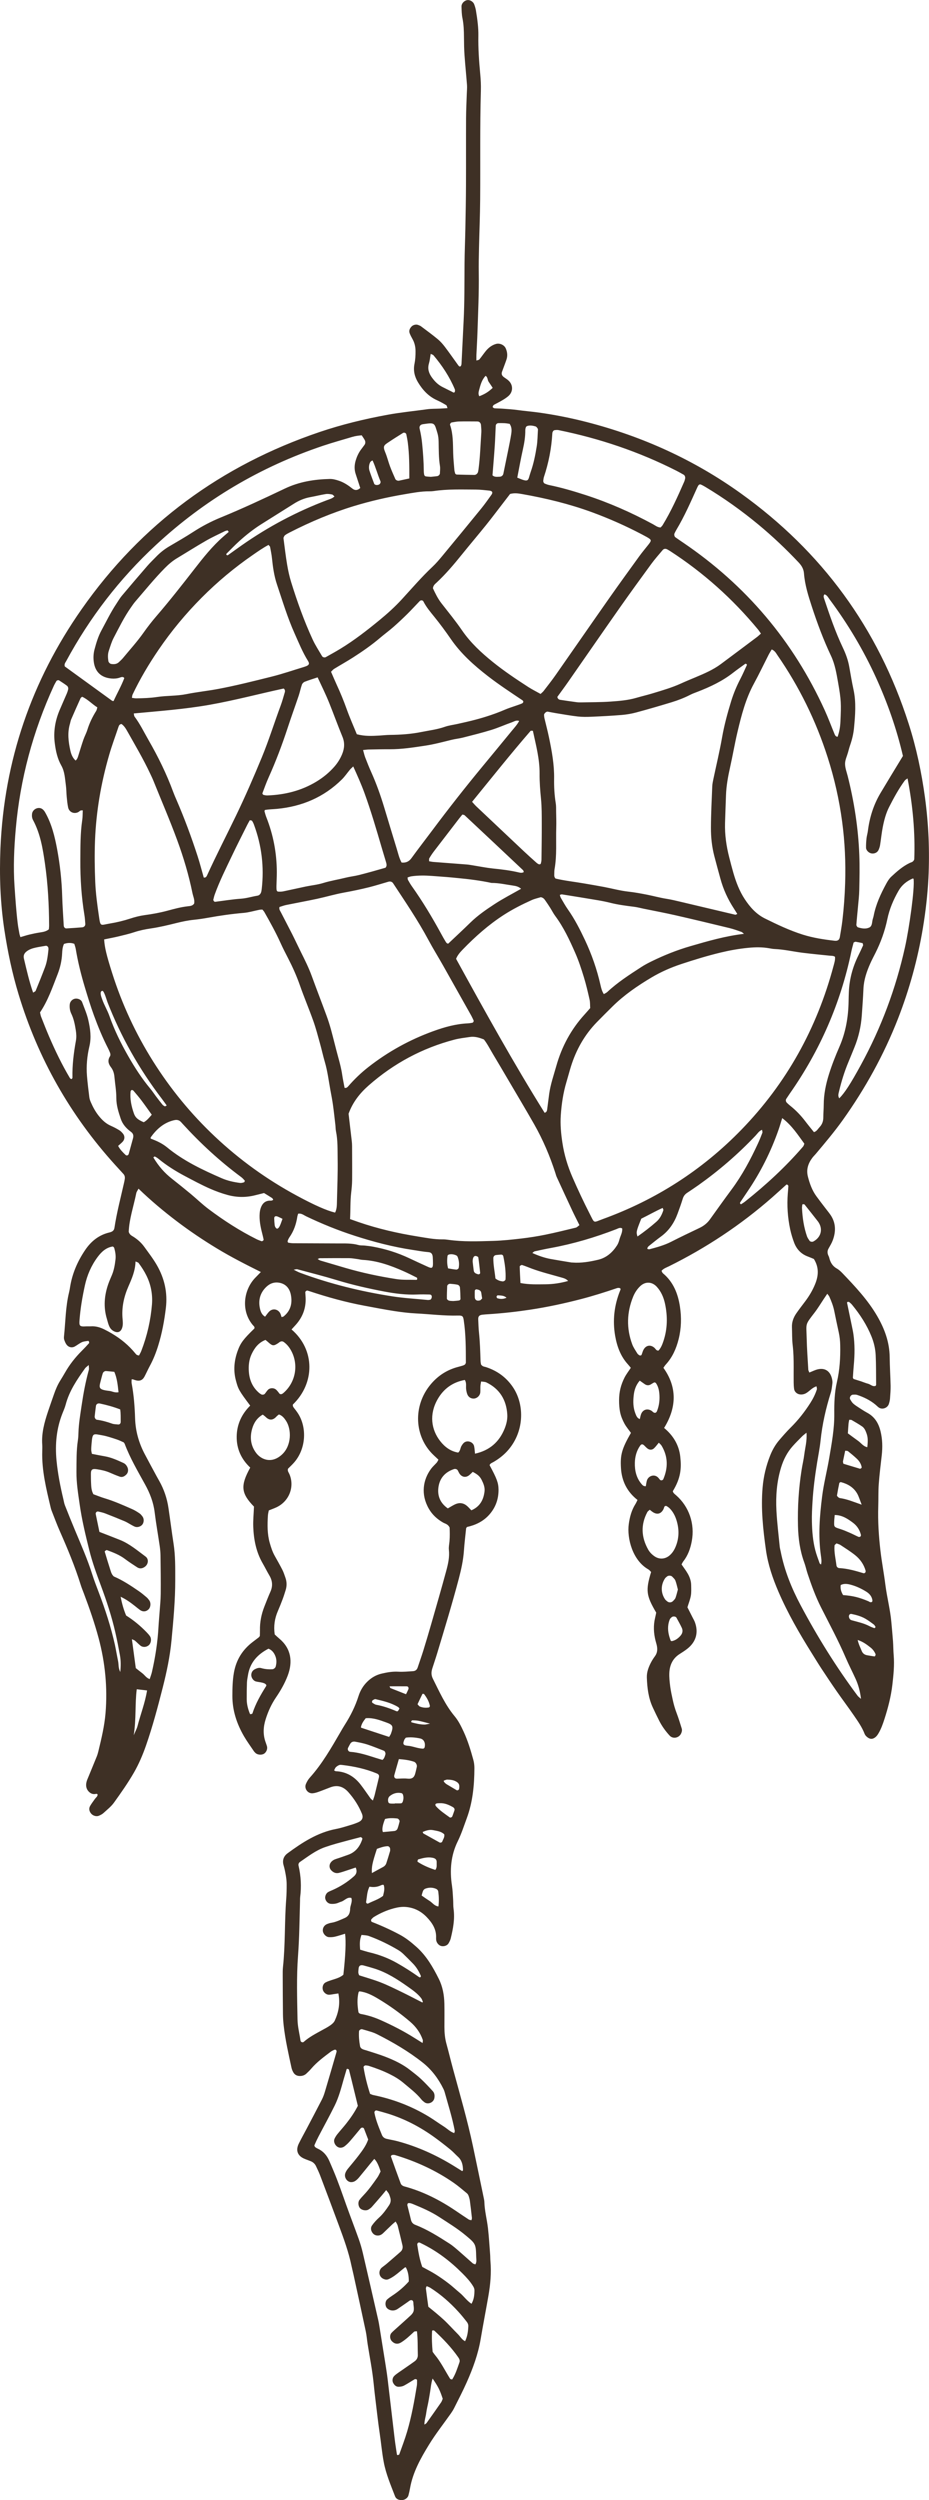 <svg width="84" height="226" viewBox="0 0 84 226" fill="none" xmlns="http://www.w3.org/2000/svg">
<g clip-path="url(#clip0_95_4243)">
<path d="M22.969 136.199C21.79 134.99 21.722 134.309 22.626 132.667C21.826 131.916 21.387 130.985 21.401 129.861C21.415 128.751 21.861 127.819 22.623 127.065C21.597 125.699 21.539 125.576 21.329 124.787C21.09 123.886 21.171 123.007 21.479 122.144C21.744 121.4 22.006 121.059 22.999 120.095C23.057 119.94 22.924 119.863 22.85 119.773C21.752 118.455 22.041 116.557 23.104 115.483C23.258 115.327 23.41 115.169 23.587 114.987C22.211 114.302 20.882 113.626 19.605 112.851C18.353 112.092 17.14 111.276 15.973 110.39C14.784 109.487 13.638 108.528 12.524 107.453C12.432 107.633 12.348 107.736 12.324 107.852C12.084 109.041 11.681 110.201 11.639 111.358C11.727 111.637 11.918 111.706 12.074 111.807C12.454 112.052 12.786 112.348 13.049 112.715C13.441 113.258 13.854 113.791 14.187 114.372C14.871 115.566 15.167 116.846 14.997 118.245C14.858 119.396 14.651 120.525 14.309 121.628C14.111 122.272 13.865 122.896 13.542 123.488C13.375 123.797 13.234 124.119 13.07 124.431C12.879 124.792 12.608 124.886 12.197 124.752C12.138 124.733 12.08 124.707 12.019 124.689C11.992 124.681 11.96 124.689 11.903 124.689C11.903 124.813 11.883 124.942 11.906 125.062C12.103 126.105 12.181 127.159 12.215 128.218C12.251 129.361 12.552 130.43 13.081 131.435C13.437 132.114 13.806 132.787 14.169 133.462C14.245 133.603 14.324 133.741 14.403 133.88C14.832 134.641 15.106 135.457 15.233 136.321C15.393 137.399 15.529 138.479 15.695 139.556C15.863 140.64 15.845 141.731 15.846 142.82C15.848 144.65 15.679 146.47 15.507 148.29C15.371 149.728 15.074 151.137 14.719 152.536C14.269 154.306 13.802 156.067 13.202 157.791C12.906 158.641 12.552 159.469 12.108 160.241C11.567 161.18 10.94 162.07 10.307 162.952C10.05 163.31 9.687 163.591 9.358 163.893C9.245 163.998 9.095 164.071 8.952 164.135C8.731 164.235 8.429 164.151 8.256 163.963C8.066 163.755 8.012 163.489 8.147 163.256C8.274 163.036 8.431 162.834 8.577 162.625C8.666 162.497 8.817 162.409 8.828 162.23C8.795 162.158 8.744 162.146 8.668 162.165C8.392 162.23 8.165 162.118 7.989 161.917C7.787 161.685 7.751 161.397 7.818 161.103C7.851 160.949 7.92 160.802 7.981 160.655C8.235 160.033 8.494 159.414 8.745 158.791C8.805 158.644 8.851 158.488 8.889 158.333C9.168 157.182 9.448 156.024 9.544 154.843C9.729 152.555 9.511 150.301 8.916 148.079C8.551 146.714 8.089 145.388 7.593 144.07C7.492 143.801 7.38 143.535 7.295 143.26C6.78 141.607 6.116 140.014 5.418 138.434C5.146 137.821 4.915 137.188 4.668 136.564C4.633 136.475 4.606 136.382 4.584 136.288C4.185 134.604 3.765 132.924 3.82 131.171C3.825 130.978 3.832 130.786 3.819 130.593C3.744 129.545 4.019 128.56 4.345 127.584C4.518 127.069 4.699 126.555 4.878 126.043C5.025 125.62 5.196 125.207 5.434 124.823C5.585 124.578 5.736 124.332 5.878 124.082C6.292 123.354 6.803 122.705 7.394 122.115C7.619 121.889 7.838 121.659 8.051 121.421C8.077 121.392 8.051 121.31 8.035 121.257C8.028 121.235 7.984 121.208 7.961 121.212C7.776 121.245 7.579 121.253 7.412 121.328C7.183 121.432 6.983 121.598 6.761 121.721C6.498 121.868 6.186 121.794 6.004 121.534C5.915 121.407 5.855 121.254 5.805 121.105C5.776 121.018 5.776 120.914 5.785 120.82C5.926 119.482 5.924 118.128 6.248 116.812C6.286 116.656 6.313 116.498 6.337 116.341C6.532 115.115 7.015 114.01 7.704 112.993C8.242 112.199 8.948 111.635 9.893 111.411C10.117 111.358 10.308 111.266 10.348 110.993C10.558 109.598 10.922 108.236 11.23 106.861C11.252 106.767 11.267 106.673 11.282 106.577C11.307 106.412 11.279 106.256 11.165 106.13C10.909 105.846 10.648 105.566 10.392 105.282C6.346 100.811 3.434 95.682 1.68 89.887C1.104 87.985 0.696 86.045 0.397 84.076C0.024 81.622 -0.063 79.158 0.04 76.689C0.371 68.756 2.848 61.543 7.375 55.079C12.789 47.344 20.025 42.062 28.896 39.054C30.909 38.373 32.967 37.874 35.056 37.492C36.243 37.274 37.438 37.16 38.629 36.994C39.005 36.942 39.388 36.956 39.769 36.937C39.989 36.926 40.209 36.911 40.463 36.896C40.416 36.781 40.407 36.661 40.346 36.625C40.074 36.461 39.796 36.307 39.507 36.177C38.751 35.837 38.219 35.26 37.796 34.562C37.487 34.051 37.356 33.496 37.476 32.903C37.554 32.522 37.575 32.142 37.573 31.756C37.573 31.362 37.491 30.993 37.298 30.65C37.205 30.484 37.113 30.313 37.044 30.135C36.953 29.899 37.045 29.694 37.206 29.522C37.355 29.36 37.635 29.299 37.815 29.377C37.901 29.414 37.996 29.444 38.07 29.5C38.579 29.882 39.094 30.258 39.584 30.664C39.827 30.865 40.041 31.111 40.232 31.363C40.638 31.896 41.018 32.448 41.413 32.992C41.467 33.067 41.538 33.172 41.636 33.117C41.694 33.084 41.726 32.966 41.73 32.884C41.796 31.604 41.853 30.322 41.919 29.041C42.008 27.31 41.991 25.578 42.003 23.846C42.01 22.788 42.058 21.731 42.078 20.673C42.103 19.359 42.129 18.043 42.134 16.729C42.143 14.708 42.131 12.687 42.141 10.665C42.145 9.927 42.185 9.191 42.208 8.453C42.216 8.196 42.245 7.939 42.226 7.685C42.158 6.79 42.065 5.898 42.002 5.002C41.964 4.459 41.956 3.913 41.952 3.367C41.947 2.789 41.931 2.216 41.815 1.645C41.745 1.302 41.739 0.945 41.729 0.592C41.721 0.31 41.979 0.046 42.262 0.008C42.488 -0.024 42.782 0.146 42.873 0.379C42.94 0.557 42.998 0.743 43.031 0.93C43.099 1.34 43.162 1.752 43.203 2.166C43.239 2.516 43.26 2.87 43.254 3.223C43.233 4.38 43.314 5.53 43.422 6.681C43.471 7.19 43.495 7.707 43.48 8.218C43.389 11.489 43.443 14.761 43.417 18.034C43.405 19.509 43.343 20.983 43.31 22.458C43.294 23.196 43.279 23.933 43.29 24.671C43.317 26.468 43.229 28.263 43.172 30.057C43.151 30.73 43.106 31.402 43.077 32.074C43.07 32.233 43.077 32.392 43.077 32.593C43.191 32.551 43.298 32.547 43.344 32.491C43.547 32.245 43.725 31.977 43.926 31.731C44.173 31.43 44.47 31.2 44.852 31.09C45.175 30.997 45.59 31.175 45.729 31.489C45.877 31.825 45.911 32.171 45.791 32.519C45.667 32.883 45.525 33.239 45.395 33.6C45.322 33.804 45.376 33.955 45.56 34.092C45.713 34.206 45.883 34.301 46.015 34.435C46.41 34.83 46.392 35.427 45.975 35.797C45.81 35.943 45.62 36.065 45.429 36.178C45.183 36.325 44.927 36.45 44.677 36.587C44.582 36.639 44.516 36.795 44.568 36.829C44.616 36.86 44.666 36.907 44.717 36.909C44.97 36.927 45.225 36.924 45.478 36.945C45.919 36.979 46.364 37.005 46.803 37.066C47.431 37.153 48.061 37.203 48.689 37.289C50.167 37.494 51.625 37.785 53.065 38.156C58.085 39.451 62.744 41.559 66.976 44.594C74.303 49.849 79.396 56.776 82.164 65.43C82.858 67.599 83.327 69.82 83.635 72.081C83.964 74.505 84.068 76.936 83.947 79.375C83.871 80.879 83.698 82.375 83.453 83.865C82.985 86.689 82.233 89.428 81.195 92.091C79.918 95.359 78.236 98.398 76.206 101.247C75.444 102.315 74.601 103.312 73.76 104.312C73.657 104.433 73.54 104.544 73.445 104.672C73.067 105.182 72.885 105.729 73.055 106.382C73.217 107.009 73.432 107.606 73.813 108.131C74.075 108.493 74.35 108.844 74.62 109.199C74.774 109.403 74.938 109.599 75.084 109.808C75.581 110.528 75.595 111.306 75.306 112.1C75.209 112.368 75.055 112.618 74.915 112.868C74.812 113.049 74.803 113.231 74.869 113.421C74.9 113.511 74.955 113.594 74.977 113.687C75.078 114.111 75.273 114.454 75.667 114.674C75.857 114.78 76.026 114.94 76.18 115.1C77.327 116.3 78.465 117.508 79.309 118.957C79.978 120.106 80.43 121.322 80.445 122.679C80.454 123.544 80.511 124.409 80.529 125.275C80.535 125.659 80.503 126.044 80.475 126.428C80.463 126.587 80.423 126.745 80.377 126.897C80.261 127.284 79.772 127.461 79.455 127.233C79.352 127.159 79.266 127.065 79.169 126.984C78.673 126.571 78.103 126.296 77.498 126.095C77.383 126.057 77.247 126.07 77.123 126.075C76.932 126.083 76.781 126.335 76.873 126.494C76.953 126.631 77.034 126.775 77.148 126.878C77.313 127.025 77.504 127.144 77.69 127.265C77.93 127.42 78.169 127.577 78.421 127.714C79.084 128.073 79.436 128.646 79.614 129.367C79.795 130.096 79.809 130.825 79.727 131.564C79.631 132.424 79.52 133.283 79.458 134.147C79.409 134.818 79.435 135.493 79.413 136.165C79.37 137.515 79.455 138.859 79.612 140.197C79.731 141.215 79.926 142.223 80.053 143.24C80.197 144.385 80.498 145.502 80.598 146.654C80.648 147.228 80.704 147.802 80.746 148.377C80.776 148.792 80.772 149.211 80.807 149.626C80.883 150.526 80.789 151.421 80.687 152.311C80.564 153.361 80.298 154.386 79.974 155.393C79.826 155.851 79.667 156.305 79.417 156.717C79.352 156.825 79.275 156.933 79.181 157.014C78.889 157.268 78.614 157.23 78.337 156.964C78.269 156.9 78.209 156.817 78.175 156.729C77.942 156.126 77.571 155.602 77.21 155.076C76.704 154.338 76.165 153.625 75.655 152.89C75.181 152.208 74.72 151.517 74.264 150.823C73.965 150.369 73.686 149.903 73.397 149.443C72.277 147.654 71.222 145.827 70.385 143.883C69.865 142.674 69.441 141.431 69.257 140.123C68.993 138.249 68.791 136.367 68.954 134.468C69.039 133.472 69.268 132.509 69.636 131.579C69.837 131.071 70.106 130.596 70.461 130.182C70.793 129.795 71.128 129.408 71.49 129.05C72.174 128.374 72.763 127.623 73.279 126.811C73.52 126.432 73.721 126.032 73.859 125.603C73.884 125.525 73.841 125.424 73.828 125.318C73.46 125.43 73.233 125.717 72.943 125.905C72.777 126.013 72.603 126.065 72.405 126.059C72.102 126.051 71.842 125.846 71.802 125.553C71.776 125.363 71.764 125.17 71.763 124.979C71.758 124.498 71.763 124.017 71.763 123.535C71.763 122.894 71.752 122.254 71.675 121.615C71.61 121.076 71.629 120.526 71.607 119.982C71.588 119.512 71.745 119.097 72.004 118.722C72.258 118.355 72.534 118.002 72.802 117.644C73.168 117.157 73.479 116.637 73.707 116.07C74.011 115.32 74.069 114.58 73.59 113.808C73.439 113.746 73.239 113.657 73.033 113.581C72.428 113.355 72.026 112.921 71.802 112.325C71.656 111.937 71.536 111.535 71.448 111.13C71.22 110.058 71.148 108.974 71.233 107.879C71.251 107.655 71.276 107.432 71.284 107.208C71.284 107.167 71.221 107.118 71.178 107.084C71.163 107.072 71.113 107.08 71.094 107.096C70.666 107.479 70.245 107.868 69.814 108.247C66.971 110.739 63.851 112.805 60.474 114.476C60.251 114.585 60.008 114.66 59.815 114.88C59.855 114.953 59.881 115.051 59.943 115.103C60.883 115.883 61.303 116.947 61.48 118.11C61.63 119.095 61.607 120.09 61.358 121.071C61.142 121.925 60.797 122.702 60.198 123.354C60.116 123.444 60.051 123.554 59.985 123.647C61.223 125.368 61.204 127.213 60.048 129.083C60.859 129.753 61.391 130.605 61.51 131.676C61.626 132.729 61.564 133.608 60.836 134.8C60.871 134.972 61.006 135.057 61.125 135.162C62.313 136.198 62.84 137.754 62.551 139.317C62.427 139.991 62.202 140.614 61.777 141.155C61.72 141.227 61.684 141.317 61.626 141.421C61.819 141.705 62.035 141.981 62.204 142.283C62.375 142.591 62.491 142.93 62.495 143.29C62.499 143.61 62.52 143.937 62.466 144.248C62.408 144.59 62.271 144.916 62.157 145.295C62.298 145.575 62.458 145.888 62.616 146.201C62.687 146.343 62.771 146.482 62.828 146.631C63.177 147.563 62.944 148.411 62.16 149.034C61.936 149.212 61.693 149.366 61.453 149.519C60.834 149.911 60.556 150.506 60.521 151.211C60.501 151.623 60.548 152.044 60.601 152.456C60.655 152.868 60.746 153.275 60.834 153.681C60.922 154.088 61.037 154.486 61.187 154.877C61.358 155.323 61.495 155.785 61.639 156.243C61.689 156.402 61.655 156.557 61.584 156.708C61.391 157.112 60.848 157.22 60.549 156.896C60.181 156.496 59.862 156.056 59.614 155.569C59.41 155.17 59.219 154.766 59.029 154.36C58.628 153.501 58.52 152.579 58.487 151.647C58.47 151.155 58.644 150.701 58.868 150.272C58.971 150.074 59.096 149.887 59.227 149.707C59.432 149.426 59.459 149.116 59.397 148.791C59.368 148.634 59.316 148.481 59.277 148.327C59.1 147.631 59.065 146.934 59.238 146.232C59.276 146.079 59.304 145.922 59.334 145.777C58.426 144.233 58.368 143.773 58.873 142.104C58.799 142.033 58.722 141.925 58.62 141.867C57.193 141.058 56.678 139.059 56.854 137.77C56.942 137.129 57.106 136.515 57.455 135.963C57.523 135.856 57.572 135.736 57.643 135.592C56.713 134.864 56.22 133.905 56.147 132.716C56.074 131.526 56.22 130.973 57.049 129.529C56.856 129.258 56.625 128.992 56.461 128.688C56.295 128.382 56.155 128.049 56.081 127.71C55.998 127.338 55.975 126.948 55.977 126.565C55.978 126.215 56.016 125.857 56.098 125.518C56.181 125.18 56.31 124.845 56.468 124.533C56.625 124.225 56.841 123.949 57.038 123.647C56.946 123.536 56.868 123.436 56.783 123.342C56.113 122.608 55.789 121.717 55.621 120.753C55.38 119.358 55.538 118.006 56.059 116.697C56.093 116.611 56.157 116.509 56.059 116.451C55.989 116.412 55.871 116.415 55.79 116.442C54.711 116.809 53.625 117.152 52.521 117.439C51.017 117.83 49.505 118.154 47.968 118.388C46.713 118.579 45.456 118.718 44.192 118.8C44.002 118.812 43.813 118.823 43.623 118.845C43.332 118.878 43.228 118.998 43.241 119.277C43.26 119.661 43.267 120.048 43.307 120.429C43.399 121.291 43.424 122.156 43.451 123.022C43.455 123.146 43.483 123.271 43.494 123.34C43.626 123.548 43.799 123.536 43.945 123.584C44.94 123.91 45.752 124.485 46.356 125.363C47.477 126.989 47.417 129.52 45.828 131.217C45.475 131.593 45.07 131.899 44.63 132.157C44.496 132.237 44.331 132.275 44.268 132.446C44.91 133.636 45.07 134.035 45.077 134.648C45.086 135.516 44.812 136.282 44.231 136.933C43.679 137.55 42.968 137.873 42.222 138.037C42.177 138.111 42.15 138.136 42.146 138.167C42.077 138.836 41.995 139.503 41.949 140.174C41.889 141.043 41.702 141.884 41.482 142.722C40.886 144.982 40.203 147.216 39.53 149.452C39.392 149.911 39.234 150.365 39.089 150.823C38.989 151.137 38.982 151.435 39.139 151.748C39.726 152.919 40.257 154.121 41.105 155.139C41.455 155.558 41.696 156.049 41.925 156.544C42.301 157.359 42.561 158.217 42.798 159.082C42.866 159.327 42.897 159.589 42.896 159.843C42.889 161.39 42.744 162.915 42.201 164.379C41.946 165.069 41.722 165.772 41.397 166.433C40.763 167.716 40.655 169.066 40.868 170.464C40.931 170.874 40.944 171.293 40.972 171.708C40.991 171.997 40.972 172.288 41.013 172.573C41.137 173.483 40.967 174.361 40.754 175.234C40.717 175.385 40.64 175.531 40.561 175.668C40.408 175.932 39.981 176.021 39.721 175.835C39.622 175.765 39.534 175.656 39.486 175.545C39.437 175.432 39.426 175.294 39.431 175.168C39.465 174.396 39.074 173.813 38.582 173.3C38.086 172.784 37.479 172.463 36.744 172.389C36.352 172.349 35.98 172.411 35.619 172.506C34.975 172.677 34.364 172.948 33.793 173.3C33.715 173.349 33.654 173.427 33.585 173.494C33.529 173.549 33.553 173.71 33.626 173.737C34.483 174.069 35.319 174.449 36.132 174.882C36.7 175.184 37.186 175.577 37.664 176.004C38.566 176.812 39.151 177.831 39.68 178.891C40.027 179.588 40.163 180.348 40.181 181.124C40.196 181.829 40.185 182.535 40.185 183.24C40.185 183.755 40.23 184.262 40.369 184.762C40.574 185.502 40.751 186.25 40.952 186.991C41.588 189.338 42.272 191.675 42.774 194.056C43.105 195.622 43.429 197.19 43.755 198.758C43.773 198.852 43.794 198.948 43.796 199.043C43.817 199.849 44.031 200.627 44.122 201.422C44.212 202.217 44.258 203.018 44.32 203.817C44.335 204.008 44.328 204.202 44.345 204.394C44.437 205.457 44.343 206.509 44.16 207.554C43.934 208.848 43.684 210.138 43.465 211.432C43.235 212.802 42.763 214.092 42.204 215.35C41.854 216.139 41.453 216.905 41.068 217.677C40.983 217.848 40.879 218.011 40.769 218.168C40.107 219.108 39.391 220.014 38.791 220.992C38.041 222.215 37.333 223.474 37.076 224.927C37.037 225.147 36.99 225.367 36.929 225.583C36.864 225.812 36.602 225.994 36.346 226.002C36.07 226.01 35.819 225.919 35.719 225.657C35.33 224.643 34.899 223.645 34.697 222.563C34.537 221.711 34.464 220.85 34.336 219.994C34.194 219.043 34.089 218.087 33.973 217.133C33.903 216.561 33.836 215.987 33.78 215.413C33.661 214.231 33.426 213.07 33.242 211.899C33.183 211.519 33.154 211.132 33.075 210.758C32.71 209.035 32.333 207.315 31.959 205.595C31.905 205.345 31.838 205.097 31.786 204.846C31.528 203.586 31.087 202.384 30.644 201.184C30.09 199.684 29.527 198.187 28.961 196.692C28.848 196.393 28.711 196.103 28.573 195.815C28.474 195.606 28.311 195.454 28.097 195.368C27.892 195.284 27.679 195.216 27.477 195.125C26.896 194.861 26.725 194.377 27.016 193.78C27.241 193.321 27.493 192.876 27.731 192.423C28.191 191.546 28.656 190.672 29.107 189.789C29.223 189.562 29.309 189.318 29.382 189.073C29.739 187.878 30.086 186.679 30.432 185.481C30.447 185.43 30.421 185.344 30.383 185.31C30.349 185.28 30.264 185.282 30.216 185.302C30.101 185.353 29.985 185.41 29.885 185.485C29.277 185.947 28.661 186.398 28.157 186.984C28.012 187.153 27.854 187.312 27.689 187.461C27.516 187.617 27.307 187.674 27.073 187.664C26.829 187.655 26.644 187.544 26.525 187.341C26.445 187.205 26.384 187.05 26.352 186.897C26.082 185.645 25.796 184.395 25.652 183.119C25.613 182.769 25.587 182.415 25.584 182.064C25.57 180.909 25.567 179.755 25.563 178.6C25.563 178.343 25.558 178.085 25.585 177.831C25.804 175.787 25.721 173.729 25.879 171.683C25.914 171.236 25.921 170.785 25.92 170.337C25.92 170.081 25.893 169.824 25.851 169.573C25.798 169.257 25.737 168.94 25.646 168.634C25.508 168.171 25.64 167.798 26.006 167.529C27.345 166.546 28.725 165.649 30.394 165.332C30.858 165.244 31.311 165.09 31.766 164.956C31.978 164.893 32.187 164.817 32.391 164.728C32.755 164.571 32.868 164.306 32.726 163.957C32.435 163.239 32.019 162.598 31.508 162.018C31.062 161.51 30.533 161.326 29.887 161.565C29.531 161.697 29.18 161.844 28.822 161.971C28.645 162.034 28.46 162.092 28.274 162.109C27.825 162.15 27.484 161.68 27.662 161.264C27.748 161.062 27.864 160.86 28.01 160.697C29.128 159.454 29.952 158.008 30.787 156.571C30.915 156.35 31.042 156.128 31.18 155.912C31.697 155.101 32.125 154.245 32.417 153.323C32.574 152.826 32.833 152.39 33.204 152.025C33.576 151.66 34.002 151.408 34.514 151.289C35.011 151.173 35.5 151.087 36.016 151.117C36.456 151.143 36.902 151.096 37.345 151.07C37.549 151.058 37.696 150.95 37.765 150.741C37.935 150.224 38.12 149.712 38.281 149.193C38.527 148.398 38.763 147.601 38.993 146.8C39.452 145.2 39.916 143.603 40.35 141.996C40.516 141.381 40.66 140.754 40.588 140.099C40.559 139.848 40.621 139.587 40.643 139.332C40.682 138.884 40.669 138.438 40.654 138.083C40.497 137.766 40.251 137.743 40.064 137.636C39.527 137.329 39.084 136.925 38.775 136.386C38.026 135.084 38.247 133.76 38.978 132.774C39.129 132.57 39.326 132.402 39.494 132.211C39.553 132.142 39.587 132.051 39.644 131.951C39.498 131.814 39.36 131.683 39.222 131.555C37.454 129.9 37.302 127.084 38.959 125.124C39.614 124.347 40.434 123.823 41.415 123.566C41.568 123.526 41.722 123.484 41.872 123.436C41.931 123.417 41.985 123.38 42.042 123.351C42.07 123.295 42.123 123.239 42.123 123.183C42.12 121.9 42.123 120.617 41.931 119.344C41.877 118.987 41.818 118.912 41.433 118.923C40.162 118.959 38.901 118.795 37.635 118.732C36.972 118.699 36.309 118.618 35.651 118.517C34.745 118.377 33.843 118.2 32.941 118.032C31.258 117.719 29.612 117.26 27.987 116.722C27.928 116.702 27.867 116.681 27.806 116.665C27.731 116.643 27.601 116.74 27.605 116.819C27.613 116.979 27.627 117.139 27.635 117.299C27.677 118.244 27.37 119.061 26.745 119.759C26.619 119.9 26.49 120.038 26.361 120.179C28.503 122.018 28.483 125.037 26.482 126.967C26.454 127.107 26.525 127.209 26.608 127.31C26.71 127.433 26.804 127.561 26.895 127.694C27.758 128.948 27.706 130.898 26.623 132.172C26.438 132.39 26.225 132.582 26.044 132.765C25.975 132.972 26.099 133.099 26.16 133.238C26.65 134.339 26.191 135.672 25.031 136.24C24.804 136.351 24.564 136.433 24.305 136.538C24.276 136.692 24.233 136.847 24.224 137.002C24.175 137.836 24.159 138.667 24.394 139.485C24.51 139.888 24.635 140.279 24.841 140.645C25.076 141.063 25.313 141.48 25.531 141.906C25.646 142.132 25.723 142.378 25.808 142.618C25.94 142.992 25.947 143.372 25.826 143.752C25.74 144.027 25.655 144.301 25.554 144.57C25.419 144.93 25.276 145.286 25.123 145.639C24.837 146.302 24.73 146.986 24.839 147.749C24.957 147.857 25.09 147.989 25.235 148.109C26.334 149.015 26.494 150.224 26.006 151.496C25.741 152.186 25.375 152.826 24.961 153.434C24.544 154.046 24.242 154.711 24.02 155.419C23.801 156.115 23.767 156.8 24.017 157.493C24.06 157.613 24.103 157.735 24.14 157.858C24.207 158.092 24.09 158.391 23.881 158.528C23.652 158.676 23.263 158.638 23.086 158.451C23.043 158.405 22.993 158.362 22.958 158.309C22.657 157.858 22.333 157.421 22.061 156.952C21.41 155.829 21.008 154.625 21.012 153.307C21.013 152.602 21.026 151.902 21.151 151.2C21.36 150.03 21.937 149.12 22.865 148.418C23.042 148.284 23.22 148.149 23.396 148.014C23.42 147.995 23.436 147.966 23.494 147.896C23.497 147.754 23.508 147.565 23.505 147.377C23.49 146.628 23.635 145.911 23.909 145.218C24.084 144.771 24.257 144.323 24.452 143.886C24.679 143.375 24.64 142.895 24.357 142.419C24.145 142.062 23.963 141.688 23.755 141.328C23.162 140.305 22.942 139.179 22.899 138.016C22.877 137.442 22.938 136.866 22.963 136.215L22.969 136.199ZM9.252 89.569C8.951 89.62 9.183 90.174 9.238 90.333C9.419 90.853 9.712 91.326 9.895 91.847C10.342 93.117 10.934 94.318 11.599 95.48C12.185 96.504 12.824 97.496 13.583 98.404C13.767 98.624 13.923 98.865 14.096 99.095C14.288 99.349 14.481 99.603 14.682 99.849C14.739 99.919 14.824 99.974 14.906 100.009C14.939 100.023 15.001 99.968 15.074 99.931C14.921 99.722 14.775 99.514 14.623 99.314C12.584 96.636 10.937 93.731 9.714 90.584C9.662 90.453 9.408 89.543 9.252 89.569ZM10.135 120.559C10.931 121.031 11.641 121.612 12.241 122.35C12.28 122.399 12.324 122.45 12.377 122.481C12.425 122.51 12.49 122.514 12.569 122.536C12.639 122.398 12.723 122.261 12.779 122.114C13.301 120.761 13.623 119.36 13.741 117.913C13.777 117.467 13.753 117.024 13.668 116.576C13.498 115.666 13.071 114.894 12.53 114.171C12.484 114.111 12.382 114.095 12.254 114.032C12.235 114.862 11.928 115.567 11.619 116.271C11.199 117.226 10.983 118.215 11.087 119.265C11.097 119.36 11.101 119.457 11.105 119.553C11.129 120.142 10.843 120.673 10.236 120.306C9.847 120.071 9.793 119.646 9.668 119.237C9.34 118.159 9.429 117.091 9.801 116.042C9.897 115.771 10.016 115.51 10.126 115.245C10.311 114.798 10.389 114.325 10.444 113.849C10.485 113.493 10.423 113.148 10.327 112.807C10.313 112.758 10.25 112.724 10.207 112.678C9.6 112.767 9.184 113.153 8.836 113.619C8.256 114.394 7.877 115.271 7.672 116.216C7.448 117.245 7.269 118.282 7.19 119.337C7.152 119.839 7.186 119.938 7.75 119.901C7.908 119.891 8.066 119.906 8.224 119.896C8.647 119.869 9.037 119.981 9.411 120.165C9.66 120.288 9.901 120.418 10.136 120.557L10.135 120.559ZM75.501 86.493C75.351 86.385 75.189 86.409 75.032 86.392C74.214 86.308 73.394 86.23 72.577 86.129C71.729 86.023 70.894 85.825 70.037 85.788C69.879 85.781 69.722 85.753 69.565 85.724C68.936 85.609 68.304 85.619 67.671 85.679C66.818 85.761 65.978 85.911 65.145 86.112C63.944 86.402 62.764 86.764 61.592 87.152C60.657 87.462 59.753 87.86 58.908 88.362C57.651 89.11 56.443 89.938 55.39 90.975C54.914 91.445 54.44 91.918 53.972 92.397C52.861 93.538 52.097 94.891 51.623 96.413C51.481 96.871 51.361 97.337 51.223 97.796C50.927 98.782 50.776 99.793 50.707 100.819C50.65 101.656 50.727 102.479 50.853 103.307C51.017 104.394 51.331 105.429 51.766 106.427C52.252 107.54 52.766 108.639 53.32 109.721C53.787 110.635 53.614 110.523 54.501 110.202C59.287 108.465 63.485 105.785 67.051 102.108C71.112 97.92 73.86 92.974 75.368 87.317C75.44 87.047 75.533 86.773 75.499 86.491L75.501 86.493ZM9.418 84.917C9.454 85.616 9.63 86.351 10.142 87.964C11.036 90.785 12.271 93.447 13.845 95.946C15.42 98.446 17.278 100.71 19.422 102.732C21.66 104.842 24.13 106.622 26.829 108.08C28.419 108.939 29.531 109.433 30.299 109.616C30.463 109.296 30.459 108.945 30.467 108.594C30.498 107.312 30.552 106.032 30.53 104.749C30.517 103.915 30.549 103.082 30.378 102.258C30.339 102.071 30.347 101.876 30.324 101.684C30.253 101.08 30.19 100.475 30.105 99.873C30.043 99.428 29.956 98.989 29.875 98.549C29.72 97.699 29.617 96.839 29.373 96.006C29.211 95.454 29.091 94.889 28.935 94.335C28.746 93.657 28.571 92.974 28.336 92.311C27.951 91.226 27.5 90.166 27.12 89.08C26.823 88.23 26.459 87.417 26.048 86.622C25.813 86.168 25.579 85.712 25.369 85.247C24.934 84.284 24.423 83.362 23.902 82.446C23.856 82.366 23.787 82.3 23.725 82.222C23.624 82.229 23.529 82.226 23.44 82.246C22.974 82.338 22.514 82.482 22.044 82.522C20.97 82.614 19.907 82.765 18.849 82.956C18.412 83.035 17.976 83.101 17.535 83.146C17.002 83.199 16.473 83.311 15.952 83.44C15.183 83.631 14.418 83.817 13.632 83.931C13.133 84.004 12.636 84.105 12.151 84.265C11.672 84.423 11.176 84.537 10.685 84.656C10.288 84.751 9.884 84.824 9.415 84.921L9.418 84.917ZM31.651 110.202C31.962 110.311 32.2 110.397 32.437 110.479C34.178 111.075 35.965 111.486 37.776 111.776C38.523 111.896 39.272 112.049 40.038 112.036C40.196 112.033 40.355 112.051 40.511 112.072C41.867 112.268 43.229 112.213 44.589 112.174C45.443 112.149 46.295 112.057 47.143 111.958C47.864 111.873 48.585 111.761 49.297 111.616C50.226 111.427 51.146 111.199 52.067 110.975C52.176 110.948 52.267 110.84 52.392 110.75C52.168 110.295 51.948 109.87 51.745 109.438C51.271 108.427 50.804 107.412 50.337 106.397C50.284 106.282 50.255 106.155 50.215 106.033C49.722 104.508 49.1 103.04 48.31 101.65C47.552 100.318 46.765 99.004 45.99 97.682C45.521 96.884 45.052 96.085 44.577 95.293C44.3 94.831 44.057 94.344 43.755 93.965C43.305 93.784 42.906 93.679 42.488 93.74C42.018 93.809 41.542 93.862 41.084 93.982C38.188 94.742 35.61 96.125 33.35 98.109C32.552 98.809 31.898 99.625 31.518 100.679C31.611 101.474 31.709 102.299 31.805 103.126C31.823 103.284 31.834 103.445 31.835 103.605C31.839 104.63 31.848 105.655 31.839 106.68C31.835 107.063 31.797 107.447 31.753 107.829C31.663 108.592 31.7 109.359 31.653 110.201L31.651 110.202ZM66.667 82.621C66.562 82.456 66.463 82.293 66.361 82.135C65.815 81.3 65.403 80.402 65.14 79.436C64.953 78.757 64.767 78.078 64.59 77.396C64.371 76.555 64.279 75.69 64.282 74.825C64.286 73.575 64.352 72.325 64.402 71.076C64.412 70.853 64.46 70.632 64.506 70.412C64.77 69.157 65.071 67.911 65.292 66.65C65.487 65.542 65.781 64.464 66.109 63.393C66.326 62.688 66.609 62.01 66.951 61.356C67.157 60.959 67.334 60.548 67.522 60.142C67.553 60.074 67.522 60.026 67.403 59.995C67.045 60.257 66.654 60.528 66.28 60.82C65.317 61.573 64.228 62.084 63.102 62.523C62.865 62.614 62.625 62.699 62.401 62.814C61.862 63.09 61.3 63.308 60.725 63.483C59.665 63.804 58.601 64.116 57.531 64.404C57.104 64.519 56.663 64.594 56.222 64.631C55.307 64.706 54.388 64.754 53.47 64.793C53.059 64.811 52.642 64.815 52.236 64.769C51.575 64.694 50.92 64.573 50.264 64.468C50.014 64.429 49.767 64.374 49.517 64.33C49.398 64.31 49.186 64.504 49.193 64.625C49.198 64.721 49.204 64.818 49.225 64.909C49.364 65.501 49.523 66.09 49.645 66.684C49.901 67.909 50.123 69.136 50.103 70.397C50.091 71.133 50.132 71.871 50.25 72.602C50.291 72.853 50.282 73.113 50.285 73.37C50.294 73.851 50.311 74.333 50.296 74.813C50.257 76.061 50.365 77.316 50.145 78.558C50.117 78.715 50.122 78.877 50.117 79.037C50.113 79.164 50.107 79.294 50.238 79.421C51.068 79.618 51.947 79.71 52.816 79.861C53.408 79.964 54.002 80.062 54.592 80.174C55.339 80.316 56.078 80.52 56.83 80.603C57.399 80.666 57.959 80.77 58.517 80.88C59.106 80.997 59.685 81.159 60.282 81.252C60.687 81.315 61.088 81.413 61.489 81.508C63.152 81.9 64.813 82.297 66.477 82.688C66.524 82.699 66.585 82.65 66.67 82.617L66.667 82.621ZM69.779 58.708C69.675 58.884 69.587 59.017 69.515 59.157C69.066 60.039 68.64 60.934 68.168 61.801C67.426 63.165 67.043 64.65 66.689 66.143C66.438 67.201 66.258 68.275 66.02 69.335C65.831 70.181 65.673 71.027 65.644 71.894C65.615 72.726 65.583 73.558 65.558 74.391C65.527 75.455 65.677 76.497 65.942 77.523C66.061 77.988 66.18 78.453 66.313 78.913C66.555 79.745 66.86 80.551 67.338 81.278C67.818 82.006 68.38 82.642 69.178 83.035C70.285 83.583 71.399 84.112 72.58 84.485C73.52 84.781 74.488 84.93 75.463 85.041C75.747 85.074 75.895 84.969 75.94 84.704C76.023 84.198 76.113 83.694 76.172 83.186C76.302 82.072 76.383 80.957 76.418 79.834C76.476 77.972 76.394 76.118 76.146 74.276C75.883 72.307 75.447 70.372 74.842 68.48C73.784 65.165 72.269 62.081 70.295 59.228C70.17 59.048 70.075 58.835 69.779 58.706V58.708ZM48.877 62.733C49.012 62.605 49.09 62.547 49.147 62.473C49.516 61.991 49.894 61.517 50.241 61.02C51.853 58.717 53.45 56.404 55.065 54.103C55.964 52.823 56.883 51.556 57.8 50.288C58.062 49.926 58.351 49.585 58.628 49.234C58.937 48.84 58.926 48.798 58.462 48.535C58.324 48.458 58.183 48.383 58.043 48.309C56.58 47.541 55.076 46.873 53.524 46.304C51.465 45.55 49.346 45.039 47.191 44.659C46.853 44.599 46.503 44.55 46.122 44.652C45.922 44.913 45.71 45.192 45.495 45.469C44.987 46.127 44.49 46.791 43.971 47.437C43.251 48.332 42.507 49.208 41.784 50.103C41.062 50.998 40.324 51.877 39.481 52.662C39.346 52.788 39.178 52.901 39.145 53.18C39.352 53.621 39.58 54.106 39.918 54.538C40.546 55.343 41.194 56.135 41.772 56.977C42.542 58.1 43.522 59.006 44.563 59.845C45.579 60.664 46.665 61.391 47.759 62.099C48.105 62.322 48.474 62.505 48.876 62.73L48.877 62.733ZM25.27 81.99C25.215 82.207 25.331 82.333 25.398 82.467C25.731 83.123 26.078 83.77 26.409 84.426C26.683 84.969 26.937 85.519 27.208 86.063C27.565 86.778 27.921 87.492 28.195 88.246C28.633 89.449 29.096 90.64 29.536 91.841C29.69 92.261 29.824 92.69 29.942 93.121C30.16 93.924 30.352 94.734 30.572 95.537C30.717 96.063 30.858 96.587 30.937 97.127C30.996 97.536 31.084 97.941 31.157 98.338C31.32 98.376 31.408 98.287 31.495 98.189C32.04 97.561 32.637 96.987 33.291 96.474C35.083 95.069 37.051 93.985 39.183 93.212C40.197 92.844 41.234 92.554 42.323 92.508C42.449 92.502 42.573 92.477 42.698 92.457C42.786 92.444 42.858 92.318 42.821 92.24C42.752 92.097 42.688 91.951 42.611 91.811C41.767 90.305 40.922 88.801 40.073 87.298C39.633 86.519 39.16 85.758 38.737 84.97C37.784 83.191 36.651 81.528 35.546 79.848C35.457 79.711 35.3 79.655 35.129 79.703C34.551 79.867 33.977 80.052 33.395 80.199C32.628 80.391 31.854 80.551 31.075 80.693C30.267 80.841 29.476 81.077 28.672 81.251C27.744 81.45 26.811 81.618 25.881 81.808C25.667 81.852 25.461 81.933 25.271 81.989L25.27 81.99ZM25.631 48.622C25.636 48.675 25.639 48.706 25.643 48.738C25.745 49.5 25.832 50.265 25.959 51.022C26.049 51.558 26.163 52.093 26.323 52.611C26.873 54.385 27.496 56.134 28.274 57.818C28.514 58.337 28.833 58.82 29.122 59.316C29.183 59.421 29.355 59.461 29.461 59.402C29.904 59.152 30.349 58.909 30.783 58.644C32.035 57.881 33.188 56.982 34.321 56.052C35.037 55.464 35.719 54.848 36.346 54.163C37.251 53.177 38.124 52.158 39.101 51.239C39.425 50.935 39.715 50.592 40 50.248C41.18 48.821 42.357 47.392 43.525 45.956C43.846 45.561 44.138 45.14 44.437 44.725C44.585 44.519 44.515 44.379 44.245 44.35C43.836 44.308 43.424 44.258 43.013 44.256C41.746 44.251 40.477 44.202 39.215 44.391C39.09 44.41 38.963 44.416 38.836 44.415C38.07 44.406 37.318 44.555 36.572 44.681C35.046 44.939 33.538 45.284 32.048 45.734C30.008 46.353 28.06 47.175 26.167 48.146C26.026 48.218 25.883 48.294 25.762 48.392C25.694 48.447 25.667 48.552 25.631 48.619V48.622ZM68.804 57.277C68.683 57.106 68.616 56.997 68.535 56.9C66.243 54.128 63.596 51.761 60.586 49.812C60.506 49.76 60.424 49.713 60.34 49.667C60.183 49.579 60.027 49.593 59.912 49.731C59.563 50.145 59.203 50.552 58.883 50.988C57.923 52.301 56.967 53.617 56.032 54.948C54.473 57.167 52.935 59.399 51.385 61.623C51.058 62.093 50.716 62.553 50.394 62.998C50.43 63.173 50.53 63.244 50.66 63.263C51.159 63.34 51.66 63.412 52.161 63.479C52.287 63.495 52.414 63.497 52.541 63.494C53.427 63.475 54.315 63.484 55.199 63.422C55.985 63.366 56.776 63.306 57.542 63.081C58.027 62.939 58.521 62.825 59.004 62.678C59.881 62.412 60.763 62.158 61.6 61.775C62.031 61.578 62.471 61.398 62.909 61.215C63.697 60.884 64.483 60.547 65.177 60.032C66.274 59.216 67.367 58.396 68.461 57.575C68.559 57.501 68.647 57.411 68.801 57.276L68.804 57.277ZM53.366 91.128C53.349 90.866 53.365 90.605 53.309 90.362C53.154 89.676 52.995 88.99 52.789 88.319C52.564 87.587 52.325 86.854 52.018 86.155C51.506 84.985 50.965 83.826 50.199 82.795C50.029 82.565 49.901 82.304 49.747 82.062C49.61 81.847 49.47 81.633 49.323 81.426C49.232 81.299 49.151 81.155 48.903 81.103C48.668 81.176 48.356 81.24 48.071 81.368C47.204 81.759 46.354 82.189 45.555 82.705C44.188 83.587 42.975 84.662 41.843 85.832C41.6 86.084 41.368 86.347 41.239 86.675C43.822 91.377 46.414 96.063 49.244 100.593C49.421 100.543 49.456 100.423 49.474 100.297C49.539 99.822 49.593 99.346 49.659 98.871C49.78 98.011 50.067 97.196 50.3 96.365C50.793 94.612 51.632 93.052 52.855 91.709C53.026 91.522 53.189 91.329 53.367 91.127L53.366 91.128ZM32.262 66.373C32.99 66.568 33.653 66.529 34.316 66.492C34.632 66.474 34.947 66.437 35.263 66.433C36.215 66.423 37.161 66.361 38.096 66.172C38.808 66.029 39.53 65.945 40.224 65.701C40.58 65.575 40.963 65.531 41.334 65.449C41.611 65.388 41.888 65.326 42.165 65.262C43.368 64.985 44.549 64.631 45.686 64.14C46.004 64.002 46.341 63.904 46.667 63.786C46.846 63.722 47.025 63.665 47.2 63.59C47.252 63.568 47.305 63.504 47.319 63.449C47.328 63.411 47.286 63.336 47.245 63.308C46.19 62.6 45.127 61.904 44.12 61.125C42.859 60.148 41.675 59.093 40.758 57.758C40.288 57.075 39.794 56.406 39.273 55.762C38.912 55.315 38.541 54.881 38.28 54.361C38.224 54.252 38.045 54.239 37.953 54.333C37.577 54.722 37.213 55.124 36.828 55.505C36.42 55.907 36.003 56.3 35.573 56.677C35.191 57.014 34.778 57.313 34.39 57.642C33.614 58.305 32.779 58.885 31.923 59.433C31.361 59.793 30.777 60.117 30.21 60.465C30.109 60.528 30.032 60.63 29.932 60.726C30.109 61.13 30.268 61.513 30.441 61.889C30.776 62.614 31.08 63.351 31.349 64.105C31.616 64.856 31.943 65.585 32.262 66.369V66.373ZM11.927 63.084C12.068 63.1 12.189 63.129 12.311 63.128C12.944 63.121 13.573 63.1 14.206 63.006C15.081 62.874 15.973 62.924 16.85 62.748C17.81 62.555 18.788 62.456 19.751 62.274C21.366 61.968 22.961 61.565 24.556 61.167C25.536 60.923 26.495 60.591 27.463 60.298C27.524 60.28 27.584 60.259 27.643 60.237C27.943 60.129 28.008 60 27.85 59.748C27.357 58.959 27.012 58.098 26.633 57.253C25.99 55.819 25.542 54.316 25.043 52.833C24.788 52.074 24.675 51.278 24.593 50.48C24.558 50.13 24.485 49.784 24.421 49.439C24.411 49.387 24.35 49.346 24.282 49.258C23.787 49.519 23.321 49.847 22.854 50.17C21.201 51.31 19.664 52.593 18.244 54.02C16.8 55.47 15.498 57.037 14.343 58.731C13.461 60.025 12.661 61.368 11.988 62.786C11.95 62.867 11.95 62.967 11.927 63.086V63.084ZM25.65 62.241C23.429 62.722 21.231 63.307 18.988 63.706C16.711 64.11 14.413 64.278 12.097 64.494C12.123 64.608 12.118 64.717 12.168 64.782C12.669 65.448 13.027 66.201 13.441 66.919C14.303 68.415 15.062 69.961 15.66 71.585C15.748 71.825 15.85 72.059 15.952 72.294C16.677 73.966 17.309 75.672 17.871 77.406C18.077 78.043 18.242 78.692 18.424 79.328C18.592 79.353 18.663 79.263 18.72 79.138C19.553 77.308 20.479 75.52 21.351 73.709C22.183 71.983 22.945 70.226 23.677 68.454C24.311 66.917 24.802 65.329 25.381 63.773C25.525 63.385 25.633 62.982 25.751 62.584C25.789 62.457 25.768 62.334 25.651 62.242L25.65 62.241ZM10.983 65.449C10.835 65.466 10.763 65.557 10.72 65.688C10.436 66.538 10.121 67.377 9.873 68.237C9.14 70.767 8.693 73.347 8.591 75.988C8.543 77.239 8.56 78.487 8.612 79.736C8.655 80.762 8.793 81.777 8.941 82.791C9.091 83.814 9.053 83.63 9.939 83.483C10.56 83.381 11.178 83.233 11.781 83.035C12.2 82.899 12.627 82.787 13.071 82.726C13.76 82.633 14.449 82.511 15.12 82.33C15.733 82.166 16.339 81.998 16.971 81.927C17.178 81.904 17.421 81.894 17.556 81.676C17.618 81.34 17.466 81.044 17.402 80.734C17.069 79.1 16.595 77.507 16.02 75.944C15.359 74.142 14.597 72.382 13.881 70.602C13.786 70.364 13.672 70.134 13.564 69.903C12.952 68.6 12.219 67.362 11.514 66.109C11.375 65.862 11.225 65.612 10.985 65.447L10.983 65.449ZM75.733 66.606C75.895 66.165 75.972 65.705 75.992 65.229C76.063 63.609 76.063 63.312 75.778 61.691C75.633 60.872 75.497 60.045 75.138 59.284C74.454 57.836 73.896 56.339 73.399 54.816C73.081 53.841 72.774 52.863 72.695 51.832C72.662 51.417 72.472 51.119 72.2 50.831C71.06 49.622 69.857 48.484 68.581 47.426C67.057 46.165 65.454 45.019 63.76 44.005C63.623 43.923 63.483 43.846 63.337 43.789C63.295 43.773 63.207 43.809 63.172 43.85C63.113 43.92 63.074 44.01 63.034 44.095C62.454 45.377 61.892 46.668 61.168 47.877C61.102 47.986 61.046 48.101 60.99 48.216C60.94 48.317 60.977 48.504 61.067 48.567C61.3 48.732 61.535 48.894 61.772 49.053C67.44 52.898 71.722 57.94 74.577 64.214C74.894 64.912 75.162 65.634 75.454 66.343C75.502 66.46 75.553 66.582 75.734 66.606H75.733ZM74.55 53.73C74.449 53.836 74.465 53.957 74.504 54.077C75.012 55.594 75.525 57.108 76.213 58.553C76.475 59.104 76.683 59.671 76.79 60.276C76.913 60.969 77.028 61.664 77.177 62.352C77.425 63.498 77.329 64.646 77.221 65.794C77.17 66.337 77.043 66.866 76.862 67.381C76.789 67.592 76.735 67.81 76.674 68.026C76.579 68.364 76.411 68.703 76.41 69.04C76.41 69.413 76.555 69.787 76.65 70.158C77.237 72.493 77.605 74.863 77.698 77.271C77.739 78.327 77.716 79.386 77.695 80.443C77.686 80.954 77.624 81.465 77.579 81.975C77.532 82.517 77.471 83.058 77.433 83.601C77.428 83.676 77.51 83.807 77.576 83.828C77.911 83.933 78.275 83.999 78.596 83.848C78.885 83.713 78.835 83.354 78.915 83.084C78.942 82.993 78.973 82.901 78.992 82.807C79.192 81.756 79.635 80.801 80.14 79.874C80.261 79.651 80.402 79.424 80.583 79.255C81.095 78.778 81.62 78.313 82.26 78.007C82.397 77.942 82.575 77.936 82.667 77.687C82.758 75.284 82.54 72.84 82.059 70.365C81.947 70.45 81.862 70.49 81.813 70.555C81.263 71.304 80.82 72.118 80.399 72.944C80.107 73.515 79.943 74.139 79.82 74.768C79.716 75.3 79.664 75.844 79.579 76.38C79.555 76.536 79.504 76.69 79.439 76.834C79.332 77.07 79.066 77.192 78.803 77.149C78.565 77.111 78.312 76.874 78.307 76.637C78.3 76.351 78.321 76.063 78.35 75.777C78.375 75.556 78.445 75.339 78.473 75.117C78.626 73.894 78.987 72.744 79.618 71.685C79.929 71.165 80.241 70.645 80.556 70.126C80.918 69.528 81.282 68.931 81.643 68.338C81.073 65.882 80.246 63.534 79.211 61.26C78.065 58.749 76.659 56.395 75.015 54.187C74.885 54.013 74.786 53.796 74.551 53.727L74.55 53.73ZM4.416 84.015C4.424 83.908 4.443 83.783 4.441 83.657C4.431 81.796 4.333 79.941 4.069 78.096C3.873 76.73 3.653 75.37 2.988 74.134C2.895 73.96 2.872 73.772 2.895 73.575C2.946 73.139 3.489 72.883 3.838 73.144C3.935 73.217 4.017 73.323 4.079 73.43C4.676 74.472 4.955 75.63 5.171 76.794C5.427 78.181 5.582 79.584 5.623 80.998C5.649 81.896 5.715 82.791 5.765 83.687C5.772 83.818 5.885 83.936 6.004 83.927C6.478 83.899 6.952 83.869 7.426 83.829C7.611 83.814 7.724 83.681 7.712 83.515C7.693 83.259 7.68 83.001 7.638 82.748C7.365 81.099 7.254 79.436 7.265 77.767C7.273 76.549 7.256 75.328 7.438 74.117C7.48 73.837 7.469 73.547 7.483 73.255C7.388 73.26 7.325 73.248 7.28 73.272C7.196 73.315 7.13 73.394 7.044 73.431C6.652 73.599 6.243 73.4 6.158 72.984C6.094 72.672 6.062 72.352 6.032 72.032C5.998 71.681 6.004 71.326 5.955 70.977C5.872 70.378 5.854 69.753 5.547 69.211C5.192 68.584 5.046 67.909 4.955 67.201C4.818 66.151 4.983 65.158 5.389 64.196C5.601 63.695 5.824 63.199 6.038 62.699C6.088 62.583 6.129 62.46 6.159 62.337C6.19 62.204 6.155 62.068 6.052 61.988C5.826 61.816 5.582 61.663 5.345 61.507C5.273 61.461 5.135 61.501 5.094 61.576C5.017 61.715 4.934 61.852 4.868 61.995C2.983 66.105 1.824 70.417 1.426 74.926C1.274 76.649 1.195 78.38 1.314 80.115C1.391 81.236 1.466 82.355 1.601 83.468C1.639 83.787 1.701 84.101 1.758 84.417C1.774 84.508 1.812 84.597 1.848 84.716C2.128 84.634 2.391 84.546 2.66 84.482C2.968 84.408 3.279 84.344 3.591 84.295C3.873 84.251 4.152 84.217 4.413 84.012L4.416 84.015ZM37.703 210.739C37.603 210.754 37.491 210.735 37.44 210.784C37.067 211.132 36.698 211.485 36.262 211.754C35.957 211.941 35.656 211.891 35.411 211.616C35.245 211.43 35.226 211.082 35.384 210.906C35.489 210.788 35.61 210.682 35.727 210.576C36.2 210.15 36.679 209.729 37.145 209.295C37.257 209.191 37.369 209.047 37.4 208.905C37.441 208.725 37.411 208.524 37.387 208.336C37.368 208.192 37.413 208.012 37.251 207.933C37.086 207.898 36.998 208.004 36.897 208.073C36.582 208.289 36.273 208.512 35.954 208.724C35.761 208.852 35.539 208.896 35.316 208.837C35.2 208.806 35.078 208.74 34.995 208.654C34.801 208.448 34.81 208.04 35.007 207.864C35.149 207.739 35.304 207.626 35.464 207.523C36.027 207.156 36.531 206.725 36.963 206.238C36.972 205.725 36.882 205.298 36.693 204.958C36.662 204.965 36.623 204.961 36.601 204.979C36.451 205.096 36.305 205.218 36.159 205.339C35.84 205.604 35.518 205.863 35.136 206.031C34.979 206.099 34.833 206.078 34.679 206.009C34.197 205.79 34.228 205.223 34.524 204.983C34.672 204.862 34.83 204.754 34.975 204.63C35.387 204.279 35.793 203.922 36.201 203.568C36.389 203.406 36.444 203.198 36.388 202.96C36.247 202.369 36.108 201.776 35.957 201.187C35.926 201.068 35.846 200.963 35.774 200.822C35.654 200.923 35.554 200.998 35.464 201.084C35.185 201.347 34.913 201.615 34.636 201.88C34.518 201.992 34.385 202.071 34.217 202.085C33.973 202.104 33.784 202.008 33.653 201.805C33.519 201.597 33.505 201.358 33.641 201.169C33.824 200.911 34.043 200.673 34.278 200.461C34.637 200.136 34.913 199.748 35.179 199.349C35.333 199.118 35.365 198.889 35.277 198.622C35.175 198.312 35.185 198.309 34.918 197.979C34.795 198.13 34.678 198.279 34.555 198.423C34.244 198.786 33.934 199.151 33.615 199.506C33.531 199.599 33.423 199.674 33.315 199.74C33.09 199.877 32.69 199.795 32.533 199.591C32.383 199.396 32.36 199.054 32.501 198.87C32.617 198.718 32.745 198.575 32.877 198.437C33.342 197.95 33.728 197.401 34.113 196.853C34.239 196.674 34.324 196.465 34.413 196.297C34.235 195.719 34.044 195.34 33.84 195.16C33.72 195.304 33.599 195.446 33.481 195.59C33.138 196.01 32.799 196.435 32.451 196.85C32.349 196.97 32.231 197.087 32.098 197.167C31.997 197.23 31.861 197.264 31.742 197.26C31.385 197.248 31.119 196.85 31.208 196.505C31.258 196.312 31.365 196.158 31.488 196.009C31.812 195.614 32.144 195.226 32.452 194.819C32.778 194.387 33.104 193.952 33.291 193.406C33.168 193.085 33.044 192.757 32.917 192.432C32.868 192.309 32.699 192.295 32.607 192.404C32.279 192.796 31.959 193.194 31.623 193.578C31.477 193.745 31.314 193.9 31.138 194.034C31.044 194.105 30.906 194.15 30.787 194.15C30.398 194.15 30.087 193.661 30.255 193.32C30.324 193.178 30.41 193.04 30.509 192.918C30.769 192.596 31.05 192.289 31.307 191.963C31.701 191.463 32.063 190.94 32.356 190.362C32.248 189.918 32.142 189.483 32.036 189.049C31.877 188.397 31.72 187.744 31.554 187.095C31.545 187.055 31.458 187.032 31.403 187.013C31.388 187.007 31.346 187.04 31.339 187.062C31.246 187.367 31.156 187.673 31.069 187.98C30.844 188.782 30.632 189.591 30.263 190.338C29.797 191.284 29.285 192.207 28.798 193.142C28.665 193.396 28.544 193.656 28.432 193.919C28.414 193.96 28.456 194.051 28.497 194.088C28.564 194.149 28.651 194.195 28.735 194.234C29.223 194.456 29.55 194.834 29.765 195.319C29.894 195.611 30.018 195.905 30.143 196.2C30.579 197.231 30.94 198.292 31.316 199.347C31.682 200.371 32.075 201.385 32.44 202.41C32.59 202.831 32.714 203.262 32.815 203.698C33.288 205.725 33.75 207.754 34.213 209.783C34.256 209.97 34.283 210.16 34.315 210.35C34.487 211.425 34.662 212.5 34.832 213.575C34.911 214.082 34.994 214.589 35.054 215.098C35.268 216.879 35.472 218.664 35.684 220.447C35.741 220.924 35.819 221.398 35.889 221.872C35.893 221.896 35.927 221.939 35.938 221.936C35.996 221.922 36.089 221.91 36.101 221.873C36.347 221.182 36.61 220.496 36.817 219.792C37.214 218.44 37.464 217.051 37.691 215.659C37.716 215.503 37.707 215.341 37.71 215.181C37.71 215.151 37.696 215.102 37.676 215.095C37.623 215.076 37.548 215.048 37.508 215.072C37.179 215.262 36.863 215.475 36.528 215.655C36.394 215.726 36.227 215.751 36.074 215.759C35.824 215.774 35.662 215.619 35.549 215.41C35.446 215.221 35.483 214.943 35.641 214.786C35.751 214.675 35.881 214.58 36.009 214.49C36.504 214.144 37.005 213.809 37.494 213.455C37.679 213.321 37.788 213.126 37.78 212.879C37.757 212.175 37.788 211.47 37.699 210.74L37.703 210.739ZM23.953 73.221C23.933 73.28 23.907 73.315 23.916 73.34C23.967 73.522 24.015 73.705 24.084 73.879C24.714 75.474 25.028 77.13 25.03 78.846C25.03 79.263 25.007 79.678 24.997 80.095C24.995 80.222 24.995 80.35 25.015 80.475C25.023 80.524 25.09 80.596 25.135 80.599C25.292 80.607 25.453 80.61 25.605 80.579C26.286 80.439 26.964 80.282 27.644 80.14C28.171 80.031 28.713 79.98 29.223 79.822C29.892 79.615 30.579 79.51 31.253 79.341C31.651 79.241 32.063 79.2 32.462 79.099C33.257 78.897 34.048 78.675 34.837 78.446C34.897 78.428 34.955 78.29 34.955 78.207C34.955 78.082 34.911 77.955 34.875 77.832C34.757 77.433 34.633 77.037 34.517 76.638C34.032 74.981 33.549 73.325 32.96 71.702C32.667 70.894 32.316 70.112 31.94 69.284C31.819 69.403 31.723 69.481 31.645 69.574C31.399 69.867 31.184 70.19 30.915 70.457C29.289 72.065 27.312 72.903 25.066 73.118C24.692 73.154 24.314 73.157 23.956 73.218L23.953 73.221ZM46.944 65.172C46.684 65.075 46.491 65.221 46.293 65.291C45.667 65.512 45.059 65.788 44.426 65.984C43.58 66.244 42.72 66.458 41.862 66.676C41.526 66.762 41.178 66.794 40.84 66.877C40.042 67.072 39.253 67.286 38.436 67.409C37.371 67.57 36.31 67.735 35.23 67.731C34.597 67.728 33.963 67.742 33.33 67.754C33.177 67.757 33.026 67.782 32.829 67.801C32.901 68.053 32.946 68.271 33.025 68.476C33.196 68.922 33.374 69.369 33.57 69.805C34.029 70.827 34.404 71.879 34.729 72.952C35.11 74.206 35.483 75.462 35.869 76.713C36 77.138 36.092 77.578 36.312 77.972C36.69 78.011 36.972 77.895 37.205 77.574C37.822 76.721 38.469 75.891 39.098 75.048C40.55 73.105 42.046 71.199 43.59 69.33C44.482 68.248 45.378 67.167 46.265 66.081C46.501 65.791 46.763 65.516 46.943 65.171L46.944 65.172ZM32.706 39.351C32.404 39.377 32.124 39.414 31.851 39.496C30.972 39.76 30.086 40.003 29.216 40.295C23.543 42.201 18.492 45.187 14.087 49.276C10.812 52.316 8.115 55.818 5.985 59.765C5.915 59.897 5.789 60.024 5.859 60.245C7.269 61.268 8.706 62.312 10.143 63.353C10.166 63.37 10.204 63.364 10.269 63.374C10.579 62.687 10.963 62.024 11.236 61.306C11.241 61.293 11.207 61.263 11.191 61.241C11.067 61.16 10.944 61.215 10.829 61.255C10.583 61.341 10.331 61.358 10.078 61.337C9.13 61.256 8.602 60.722 8.482 59.85C8.429 59.469 8.446 59.084 8.547 58.705C8.704 58.116 8.878 57.53 9.168 56.996C9.61 56.181 10.012 55.344 10.527 54.572C10.686 54.333 10.831 54.08 11.014 53.861C11.773 52.957 12.54 52.059 13.313 51.167C13.563 50.877 13.841 50.614 14.107 50.338C14.463 49.969 14.858 49.652 15.301 49.392C16.041 48.959 16.784 48.529 17.503 48.063C18.281 47.56 19.1 47.132 19.948 46.785C21.914 45.98 23.837 45.079 25.755 44.166C27.047 43.551 28.402 43.33 29.806 43.297C30.097 43.29 30.368 43.364 30.641 43.456C31.102 43.608 31.492 43.874 31.867 44.171C32.096 44.352 32.332 44.338 32.575 44.114C32.44 43.701 32.302 43.278 32.162 42.854C32.025 42.444 32.04 42.04 32.162 41.626C32.264 41.284 32.41 40.967 32.613 40.678C32.724 40.521 32.848 40.374 32.957 40.217C33.057 40.072 33.053 39.913 32.971 39.764C32.895 39.626 32.802 39.5 32.705 39.351H32.706ZM59.73 47.683C59.786 47.619 59.862 47.557 59.911 47.478C60.679 46.221 61.281 44.881 61.871 43.532C61.909 43.445 61.925 43.347 61.95 43.255C61.98 43.143 61.92 42.972 61.827 42.919C61.605 42.793 61.385 42.667 61.158 42.552C57.773 40.835 54.213 39.635 50.503 38.881C50.383 38.856 50.252 38.871 50.129 38.889C50.079 38.896 50.023 38.953 49.994 39.003C49.961 39.053 49.945 39.121 49.941 39.183C49.865 40.534 49.606 41.849 49.178 43.132C49.148 43.222 49.144 43.32 49.127 43.416C49.102 43.553 49.165 43.682 49.282 43.726C49.401 43.77 49.518 43.82 49.641 43.845C50.758 44.072 51.849 44.395 52.934 44.745C55.05 45.43 57.076 46.325 59.034 47.384C59.252 47.501 59.449 47.677 59.732 47.683H59.73ZM31.198 174.805C30.894 174.895 30.596 174.999 30.293 175.07C30.11 175.112 29.916 175.126 29.73 175.112C29.458 175.09 29.203 174.796 29.188 174.529C29.173 174.269 29.32 174.033 29.577 173.927C29.693 173.88 29.815 173.839 29.939 173.819C30.383 173.748 30.783 173.55 31.188 173.374C31.43 173.267 31.592 173.069 31.634 172.791C31.643 172.728 31.661 172.664 31.659 172.601C31.65 172.251 31.894 171.93 31.769 171.569C31.381 171.461 31.16 171.819 30.842 171.911C30.691 171.954 30.551 172.038 30.398 172.072C30.247 172.106 30.085 172.116 29.931 172.106C29.67 172.09 29.459 171.883 29.408 171.624C29.369 171.426 29.482 171.148 29.665 171.043C29.8 170.964 29.948 170.908 30.093 170.844C30.792 170.531 31.433 170.122 32.008 169.61C32.251 169.393 32.304 169.141 32.162 168.82C31.908 168.905 31.672 168.985 31.435 169.062C31.164 169.149 30.895 169.249 30.618 169.311C30.351 169.369 30.121 169.259 29.938 169.058C29.756 168.86 29.751 168.562 29.916 168.353C30.037 168.197 30.195 168.105 30.383 168.045C30.744 167.932 31.1 167.801 31.458 167.676C32.146 167.44 32.54 166.928 32.76 166.254C32.77 166.227 32.765 166.179 32.748 166.161C32.707 166.123 32.645 166.063 32.607 166.072C31.873 166.261 31.139 166.455 30.409 166.657C30.074 166.75 29.743 166.857 29.415 166.969C28.561 167.26 27.858 167.816 27.124 168.316C27.024 168.384 26.961 168.503 26.995 168.652C27.215 169.597 27.262 170.553 27.138 171.516C27.126 171.61 27.131 171.708 27.13 171.804C27.084 173.47 27.07 175.135 26.948 176.799C26.804 178.718 26.868 180.644 26.902 182.567C26.914 183.212 27.082 183.833 27.172 184.466C27.189 184.596 27.369 184.667 27.463 184.582C27.967 184.131 28.563 183.831 29.146 183.508C29.396 183.37 29.651 183.239 29.882 183.074C30.033 182.966 30.193 182.825 30.268 182.661C30.622 181.892 30.772 181.087 30.595 180.202C30.449 180.223 30.329 180.241 30.21 180.259C30.055 180.281 29.9 180.319 29.743 180.32C29.503 180.323 29.247 180.103 29.189 179.87C29.123 179.604 29.219 179.32 29.442 179.204C29.608 179.117 29.789 179.055 29.967 178.998C30.355 178.873 30.752 178.771 31.048 178.511C31.242 176.768 31.296 175.514 31.203 174.807L31.198 174.805ZM54.598 89.867C54.708 89.8 54.829 89.751 54.916 89.669C55.851 88.793 56.923 88.108 57.987 87.417C58.279 87.227 58.59 87.063 58.902 86.91C60.04 86.351 61.212 85.883 62.432 85.529C64.011 85.071 65.587 84.613 67.269 84.417C67.171 84.34 67.112 84.266 67.036 84.24C66.678 84.116 66.32 83.984 65.953 83.895C64.325 83.5 62.697 83.109 61.064 82.737C60.109 82.52 59.146 82.34 58.186 82.143C57.908 82.086 57.632 82.009 57.351 81.974C56.629 81.883 55.909 81.793 55.2 81.616C54.833 81.524 54.46 81.448 54.087 81.385C52.997 81.2 51.905 81.025 50.814 80.85C50.757 80.841 50.693 80.878 50.62 80.897C50.649 80.986 50.661 81.081 50.707 81.158C50.918 81.516 51.117 81.882 51.355 82.219C51.964 83.083 52.44 84.019 52.891 84.974C53.505 86.28 53.978 87.633 54.295 89.04C54.359 89.319 54.423 89.594 54.598 89.865V89.867ZM8.993 138.481C9.677 138.749 10.27 138.971 10.856 139.209C11.72 139.559 12.425 140.165 13.166 140.712C13.465 140.933 13.421 141.392 13.109 141.625C12.887 141.79 12.644 141.839 12.4 141.679C12.028 141.436 11.653 141.194 11.299 140.927C10.809 140.556 10.248 140.342 9.684 140.131C9.657 140.122 9.614 140.124 9.591 140.141C9.544 140.174 9.461 140.232 9.468 140.257C9.63 140.809 9.799 141.358 9.974 141.906C10.042 142.118 10.099 142.339 10.294 142.509C11.097 142.852 11.838 143.344 12.57 143.848C12.805 144.01 13.025 144.196 13.244 144.382C13.34 144.463 13.422 144.565 13.496 144.668C13.66 144.892 13.63 145.278 13.444 145.47C13.225 145.696 12.931 145.729 12.667 145.545C12.512 145.435 12.367 145.31 12.216 145.192C11.841 144.898 11.464 144.606 10.906 144.341C11.032 144.98 11.184 145.511 11.405 146.039C12.076 146.459 12.688 146.966 13.245 147.54C13.356 147.653 13.464 147.772 13.555 147.903C13.714 148.131 13.669 148.515 13.476 148.702C13.263 148.91 12.924 148.941 12.696 148.758C12.523 148.619 12.37 148.454 12.2 148.311C12.135 148.257 12.043 148.235 11.927 148.179C12.047 149.068 12.161 149.918 12.278 150.793C12.465 150.94 12.659 151.1 12.86 151.25C13.083 151.416 13.225 151.685 13.536 151.785C13.606 151.563 13.69 151.354 13.739 151.138C14.045 149.794 14.257 148.434 14.331 147.054C14.353 146.638 14.396 146.224 14.424 145.807C14.465 145.232 14.527 144.655 14.532 144.08C14.544 142.925 14.528 141.771 14.513 140.616C14.509 140.328 14.482 140.04 14.44 139.754C14.292 138.74 14.11 137.731 13.985 136.714C13.875 135.804 13.555 134.984 13.118 134.192C12.457 132.99 11.756 131.805 11.271 130.511C11.26 130.482 11.236 130.459 11.187 130.388C10.998 130.307 10.773 130.19 10.533 130.113C10.112 129.977 9.689 129.828 9.256 129.751C8.423 129.606 8.363 129.492 8.281 130.489C8.265 130.68 8.247 130.873 8.25 131.066C8.251 131.186 8.289 131.306 8.309 131.424C8.718 131.503 9.09 131.581 9.464 131.644C10.063 131.746 10.612 131.998 11.159 132.248C11.334 132.328 11.457 132.477 11.534 132.664C11.618 132.868 11.591 133.125 11.428 133.289C11.265 133.453 11.068 133.572 10.829 133.487C10.531 133.382 10.238 133.259 9.947 133.132C9.566 132.964 9.164 132.876 8.758 132.816C8.383 132.76 8.213 132.801 8.22 133.244C8.224 133.501 8.219 133.757 8.232 134.013C8.251 134.361 8.247 134.718 8.444 135.075C8.775 135.195 9.126 135.34 9.488 135.449C10.34 135.706 11.149 136.069 11.961 136.426C12.191 136.527 12.408 136.665 12.617 136.806C12.72 136.874 12.802 136.981 12.879 137.08C13.032 137.28 13.028 137.598 12.883 137.8C12.742 137.998 12.43 138.1 12.203 138.012C12.085 137.967 11.976 137.901 11.865 137.841C11.671 137.736 11.484 137.609 11.282 137.523C10.698 137.277 10.109 137.041 9.519 136.812C9.314 136.733 9.097 136.688 8.882 136.638C8.755 136.608 8.629 136.736 8.655 136.863C8.763 137.395 8.875 137.926 8.99 138.482L8.993 138.481ZM3.62 91.522C3.654 91.662 3.669 91.792 3.716 91.909C3.951 92.504 4.182 93.101 4.435 93.687C4.991 94.98 5.601 96.245 6.321 97.454C6.348 97.499 6.416 97.543 6.464 97.544C6.494 97.544 6.553 97.461 6.552 97.416C6.526 96.289 6.664 95.18 6.865 94.075C6.922 93.768 6.903 93.433 6.852 93.121C6.771 92.617 6.676 92.112 6.45 91.644C6.321 91.379 6.279 91.097 6.305 90.803C6.328 90.546 6.529 90.325 6.784 90.278C7.034 90.233 7.341 90.363 7.425 90.588C7.626 91.127 7.861 91.661 7.986 92.218C8.161 92.994 8.277 93.772 8.082 94.592C7.877 95.461 7.791 96.364 7.865 97.266C7.918 97.904 7.996 98.54 8.076 99.176C8.094 99.331 8.147 99.489 8.211 99.633C8.401 100.075 8.629 100.494 8.93 100.871C9.234 101.25 9.573 101.574 10.024 101.77C10.285 101.885 10.539 102.019 10.782 102.167C10.913 102.247 11.028 102.366 11.126 102.488C11.296 102.698 11.288 102.986 11.106 103.193C10.983 103.331 10.835 103.445 10.681 103.586C10.858 103.924 11.103 104.165 11.354 104.403C11.454 104.497 11.603 104.448 11.642 104.303C11.771 103.842 11.893 103.377 12.023 102.915C12.089 102.678 12.062 102.478 11.849 102.322C11.43 102.016 11.088 101.645 10.918 101.138C10.714 100.53 10.517 99.92 10.519 99.269C10.52 98.625 10.406 97.992 10.348 97.356C10.319 97.028 10.231 96.73 10.027 96.468C9.792 96.164 9.718 95.844 9.942 95.492C10.012 95.38 9.984 95.243 9.932 95.122C9.883 95.004 9.831 94.887 9.773 94.773C9.276 93.806 8.863 92.803 8.49 91.78C8.184 90.937 7.924 90.083 7.666 89.226C7.326 88.091 7.041 86.944 6.847 85.775C6.821 85.62 6.761 85.471 6.718 85.318C6.389 85.2 6.084 85.228 5.784 85.331C5.655 85.611 5.631 85.898 5.618 86.186C5.588 86.834 5.447 87.457 5.214 88.055C4.749 89.244 4.336 90.46 3.618 91.524L3.62 91.522ZM28.719 61.231C28.272 61.382 27.908 61.49 27.555 61.629C27.45 61.67 27.336 61.783 27.3 61.889C27.184 62.219 27.116 62.569 27.004 62.901C26.677 63.871 26.326 64.833 26.008 65.806C25.509 67.328 24.945 68.821 24.288 70.282C24.079 70.748 23.907 71.23 23.728 71.708C23.716 71.743 23.775 71.84 23.818 71.852C23.937 71.886 24.066 71.911 24.19 71.906C25.766 71.846 27.255 71.478 28.619 70.65C29.223 70.283 29.762 69.842 30.228 69.311C30.525 68.973 30.761 68.597 30.934 68.178C31.15 67.652 31.188 67.142 30.962 66.597C30.547 65.593 30.179 64.568 29.774 63.56C29.465 62.79 29.099 62.046 28.719 61.233V61.231ZM42.686 72.483C42.851 72.661 42.95 72.782 43.063 72.89C44.497 74.247 45.933 75.602 47.371 76.956C47.742 77.306 48.122 77.645 48.502 77.984C48.57 78.045 48.653 78.101 48.739 78.133C48.781 78.148 48.884 78.115 48.893 78.082C48.931 77.962 48.959 77.834 48.961 77.708C48.974 76.619 48.99 75.529 48.986 74.44C48.984 73.703 48.99 72.963 48.919 72.232C48.844 71.465 48.782 70.699 48.789 69.931C48.801 68.6 48.454 67.336 48.184 66.066C48.121 66.059 48.091 66.052 48.063 66.053C48.033 66.055 47.991 66.055 47.974 66.074C46.179 68.146 44.473 70.293 42.686 72.483ZM72.921 129.514C72.72 129.68 72.619 129.751 72.534 129.837C72.242 130.133 71.946 130.422 71.672 130.732C71.178 131.288 70.847 131.933 70.627 132.651C70.235 133.924 70.137 135.23 70.204 136.546C70.26 137.632 70.396 138.716 70.501 139.799C70.516 139.958 70.565 140.112 70.594 140.269C70.932 141.981 71.58 143.579 72.392 145.107C73.909 147.96 75.609 150.698 77.539 153.286C77.606 153.376 77.705 153.442 77.851 153.575C77.772 152.883 77.608 152.304 77.358 151.753C77.067 151.114 76.742 150.489 76.465 149.843C75.797 148.284 74.989 146.796 74.227 145.284C73.737 144.311 73.367 143.292 73.024 142.26C72.913 141.927 72.843 141.578 72.722 141.249C72.331 140.183 72.181 139.076 72.153 137.951C72.11 136.25 72.216 134.557 72.48 132.876C72.554 132.402 72.669 131.933 72.727 131.458C72.801 130.857 72.981 130.266 72.923 129.514H72.921ZM82.604 79.438C82.577 79.43 82.544 79.408 82.523 79.416C81.989 79.648 81.548 79.999 81.254 80.51C80.789 81.316 80.423 82.172 80.234 83.084C80.011 84.16 79.645 85.174 79.157 86.148C78.999 86.462 78.834 86.772 78.691 87.093C78.365 87.826 78.107 88.577 78.072 89.394C78.038 90.193 77.98 90.991 77.924 91.789C77.853 92.787 77.636 93.75 77.259 94.675C77.078 95.119 76.9 95.563 76.715 96.004C76.356 96.861 76.084 97.746 75.868 98.65C75.818 98.856 75.743 99.079 75.887 99.286C76.383 98.786 76.903 97.984 77.847 96.256C79.678 92.9 81.005 89.352 81.832 85.611C82.209 83.907 82.725 80.301 82.604 79.438ZM42.947 131.41C44.255 131.122 45.129 130.368 45.622 129.16C45.792 128.743 45.898 128.298 45.868 127.851C45.782 126.535 45.172 125.548 43.981 124.968C43.849 124.904 43.682 124.912 43.503 124.882C43.478 125.039 43.447 125.162 43.44 125.285C43.429 125.476 43.443 125.669 43.429 125.86C43.409 126.148 43.155 126.398 42.874 126.426C42.616 126.45 42.372 126.318 42.264 126.064C42.203 125.92 42.172 125.762 42.15 125.606C42.111 125.327 42.208 125.031 42.029 124.744C40.941 124.943 40.112 125.531 39.565 126.497C38.79 127.863 38.995 129.236 39.8 130.269C40.219 130.806 40.747 131.2 41.43 131.31C41.633 131.145 41.615 130.892 41.729 130.705C41.794 130.598 41.867 130.488 41.961 130.411C42.269 130.163 42.79 130.348 42.871 130.738C42.916 130.951 42.923 131.171 42.95 131.411L42.947 131.41ZM36.852 79.322C36.866 79.417 36.859 79.488 36.887 79.539C36.997 79.733 37.107 79.928 37.236 80.109C38.215 81.486 39.082 82.933 39.892 84.418C40.014 84.642 40.136 84.865 40.27 85.082C40.331 85.182 40.39 85.301 40.528 85.303C41.202 84.665 41.877 84.04 42.535 83.396C43.199 82.748 43.958 82.225 44.725 81.724C45.489 81.224 46.306 80.807 47.117 80.344C46.897 80.151 46.658 80.092 46.416 80.058C45.76 79.965 45.112 79.812 44.443 79.816C43.422 79.596 42.389 79.469 41.351 79.371C41.036 79.341 40.723 79.308 40.408 79.283C39.968 79.248 39.526 79.218 39.086 79.184C38.454 79.136 37.822 79.126 37.194 79.218C37.076 79.236 36.963 79.286 36.853 79.32L36.852 79.322ZM73.179 124.074C73.462 123.964 73.69 123.845 73.931 123.786C74.62 123.619 75.094 123.972 75.239 124.682C75.264 124.807 75.281 124.94 75.264 125.065C75.228 125.349 75.201 125.64 75.116 125.911C74.674 127.318 74.349 128.748 74.196 130.22C74.127 130.887 73.991 131.548 73.884 132.211C73.694 133.38 73.54 134.554 73.468 135.737C73.432 136.345 73.397 136.955 73.412 137.563C73.432 138.427 73.499 139.292 73.718 140.134C73.822 140.536 73.973 140.924 74.111 141.316C74.126 141.36 74.188 141.386 74.239 141.429C74.314 141.134 74.256 140.849 74.218 140.566C73.976 138.803 74.114 137.043 74.333 135.296C74.478 134.124 74.78 132.972 74.977 131.805C75.201 130.481 75.45 129.162 75.436 127.804C75.427 126.848 75.454 125.882 75.672 124.942C75.929 123.842 75.995 122.727 75.972 121.603C75.964 121.217 75.926 120.837 75.843 120.459C75.697 119.803 75.563 119.145 75.428 118.487C75.337 118.045 75.173 117.629 74.992 117.221C74.954 117.136 74.885 117.066 74.803 116.952C74.674 117.141 74.588 117.27 74.501 117.4C74.218 117.823 73.956 118.265 73.645 118.668C72.77 119.807 72.908 119.587 72.939 120.945C72.96 121.906 73.032 122.865 73.086 123.824C73.089 123.884 73.129 123.942 73.182 124.078L73.179 124.074ZM41.07 192.828C41.093 192.743 41.13 192.679 41.121 192.624C40.893 191.427 40.524 190.269 40.199 189.098C40.173 189.006 40.135 188.916 40.093 188.831C39.634 187.901 39.025 187.086 38.213 186.446C36.936 185.436 35.538 184.619 34.09 183.888C33.949 183.817 33.801 183.755 33.651 183.706C33.352 183.609 33.048 183.522 32.744 183.437C32.632 183.406 32.467 183.523 32.462 183.623C32.433 184.074 32.474 184.519 32.555 184.962C32.58 185.101 32.675 185.189 32.791 185.242C32.904 185.294 33.032 185.318 33.152 185.358C33.723 185.547 34.302 185.713 34.861 185.932C35.66 186.243 36.435 186.611 37.114 187.151C37.438 187.408 37.772 187.656 38.072 187.939C38.442 188.287 38.79 188.66 39.133 189.036C39.292 189.21 39.318 189.437 39.275 189.67C39.201 190.066 38.693 190.278 38.38 190.039C38.279 189.963 38.177 189.881 38.099 189.782C37.635 189.203 37.044 188.768 36.486 188.294C36.094 187.962 35.658 187.704 35.202 187.48C34.603 187.186 33.981 186.954 33.347 186.75C33.258 186.722 33.163 186.719 33.069 186.705C32.992 186.693 32.861 186.8 32.872 186.867C33.003 187.688 33.207 188.49 33.461 189.279C33.568 189.32 33.651 189.366 33.74 189.385C35.525 189.748 37.205 190.386 38.766 191.333C39.226 191.612 39.663 191.934 40.119 192.223C40.435 192.422 40.701 192.708 41.072 192.828H41.07ZM73.598 102.343C73.853 102.268 73.952 102.052 74.103 101.893C74.334 101.65 74.442 101.365 74.443 101.026C74.443 100.642 74.48 100.256 74.481 99.873C74.484 98.932 74.668 98.029 74.946 97.136C75.213 96.279 75.541 95.447 75.899 94.627C76.472 93.316 76.707 91.937 76.73 90.513C76.734 90.225 76.742 89.936 76.754 89.648C76.805 88.511 77.092 87.438 77.591 86.418C77.747 86.103 77.895 85.786 78.038 85.465C78.057 85.422 78.018 85.354 77.998 85.257C77.801 85.216 77.587 85.167 77.371 85.132C77.321 85.124 77.263 85.171 77.185 85.2C77.117 85.463 77.036 85.738 76.978 86.018C76.009 90.694 74.139 94.967 71.41 98.861C71.301 99.019 71.195 99.178 71.091 99.338C71.027 99.439 71.052 99.594 71.15 99.687C71.241 99.774 71.333 99.864 71.433 99.942C71.961 100.359 72.422 100.841 72.829 101.378C73.079 101.707 73.344 102.026 73.597 102.343H73.598ZM20.683 48.078C20.646 48.033 20.611 47.988 20.574 47.944C20.489 47.97 20.398 47.982 20.319 48.022C19.751 48.303 19.171 48.566 18.622 48.883C17.741 49.388 16.882 49.935 16.011 50.458C15.598 50.705 15.239 51.013 14.901 51.356C13.961 52.312 13.116 53.355 12.241 54.37C12.095 54.538 11.97 54.726 11.842 54.908C11.232 55.772 10.77 56.722 10.28 57.656C10.088 58.02 9.974 58.428 9.841 58.821C9.735 59.13 9.75 59.452 9.801 59.771C9.819 59.877 9.949 60.007 10.059 60.022C10.319 60.058 10.566 60.043 10.767 59.842C10.879 59.73 11.003 59.626 11.105 59.504C11.733 58.741 12.4 58.011 12.973 57.199C13.34 56.679 13.733 56.172 14.149 55.69C15.336 54.311 16.459 52.88 17.575 51.443C18.38 50.407 19.192 49.384 20.18 48.518C20.348 48.371 20.516 48.225 20.684 48.081L20.683 48.078ZM8.024 123.394C7.873 123.529 7.762 123.597 7.692 123.694C6.967 124.708 6.266 125.734 5.94 126.969C5.867 127.247 5.749 127.512 5.643 127.778C5.103 129.147 4.972 130.562 5.111 132.022C5.225 133.207 5.453 134.365 5.728 135.517C5.773 135.703 5.8 135.897 5.869 136.073C6.161 136.817 6.46 137.557 6.768 138.295C7.322 139.622 7.905 140.936 8.339 142.312C8.512 142.86 8.721 143.397 8.925 143.935C9.517 145.49 10.03 147.07 10.393 148.697C10.448 148.945 10.49 149.198 10.539 149.45C10.588 149.701 10.636 149.952 10.685 150.204C10.739 150.483 10.687 150.78 10.877 151.145C10.932 150.569 10.931 150.092 10.843 149.62C10.716 148.928 10.583 148.236 10.425 147.55C10.096 146.114 9.637 144.718 9.124 143.338C8.733 142.29 8.35 141.238 8.078 140.15C7.737 138.784 7.406 137.416 7.207 136.019C7.068 135.036 6.903 134.059 6.913 133.059C6.922 132.097 6.898 131.137 7.045 130.182C7.079 129.96 7.087 129.735 7.094 129.511C7.119 128.676 7.261 127.855 7.383 127.031C7.541 125.953 7.742 124.884 8.032 123.834C8.062 123.723 8.03 123.596 8.024 123.395V123.394ZM68.906 102.131C68.631 102.235 68.5 102.464 68.328 102.646C66.748 104.319 65.016 105.812 63.145 107.141C62.809 107.38 62.462 107.606 62.12 107.837C61.93 107.965 61.805 108.132 61.735 108.361C61.595 108.819 61.431 109.27 61.265 109.718C60.959 110.546 60.489 111.251 59.769 111.776C59.41 112.037 59.066 112.322 58.718 112.598C58.622 112.674 58.529 112.754 58.533 112.896C58.593 112.91 58.66 112.947 58.713 112.933C59.384 112.754 60.054 112.575 60.68 112.256C61.526 111.824 62.383 111.415 63.241 111.007C63.622 110.826 63.941 110.58 64.189 110.235C64.839 109.329 65.487 108.419 66.151 107.524C67.107 106.237 67.857 104.832 68.528 103.38C68.675 103.061 68.808 102.736 68.931 102.407C68.959 102.332 68.917 102.231 68.905 102.131H68.906ZM41.807 73.636C41.715 73.748 41.611 73.867 41.515 73.993C40.758 74.978 39.999 75.962 39.244 76.95C39.09 77.152 38.947 77.365 38.818 77.585C38.779 77.652 38.805 77.757 38.801 77.857C38.947 77.88 39.071 77.909 39.197 77.918C40.205 77.996 41.215 78.07 42.224 78.149C42.413 78.164 42.6 78.203 42.788 78.231C43.38 78.326 43.971 78.447 44.566 78.509C45.353 78.589 46.137 78.681 46.907 78.865C47.056 78.901 47.213 78.925 47.359 78.835C47.339 78.776 47.335 78.7 47.295 78.663C45.537 77.004 43.775 75.35 42.011 73.698C41.971 73.659 41.895 73.659 41.806 73.633L41.807 73.636ZM24.706 108.452C24.671 108.398 24.648 108.33 24.6 108.299C24.363 108.144 24.119 107.999 23.874 107.848C23.608 107.915 23.363 107.972 23.12 108.036C22.276 108.258 21.437 108.255 20.592 108.027C20.041 107.878 19.51 107.682 18.986 107.453C18.202 107.107 17.451 106.701 16.694 106.301C15.852 105.854 15.048 105.346 14.309 104.738C14.215 104.66 14.104 104.596 13.993 104.544C13.969 104.532 13.908 104.599 13.865 104.629C14.361 105.447 14.879 106.032 15.549 106.558C16.123 107.01 16.693 107.468 17.255 107.935C17.792 108.382 18.296 108.874 18.854 109.293C20.227 110.325 21.666 111.255 23.203 112.022C23.343 112.092 23.493 112.141 23.639 112.199C23.71 112.228 23.849 112.126 23.836 112.056C23.81 111.932 23.786 111.806 23.753 111.683C23.6 111.094 23.459 110.505 23.47 109.889C23.475 109.597 23.512 109.315 23.637 109.049C23.768 108.77 23.97 108.59 24.282 108.543C24.425 108.521 24.587 108.579 24.707 108.449L24.706 108.452ZM22.589 74.144C22.518 74.274 22.435 74.41 22.365 74.55C21.897 75.49 21.417 76.426 20.966 77.376C20.419 78.526 19.846 79.666 19.414 80.868C19.362 81.016 19.328 81.172 19.289 81.325C19.27 81.397 19.379 81.531 19.447 81.523C20.229 81.424 21.009 81.294 21.794 81.24C22.304 81.204 22.784 81.047 23.281 80.967C23.477 80.935 23.596 80.767 23.635 80.561C23.647 80.498 23.656 80.435 23.664 80.371C23.895 78.368 23.66 76.421 22.958 74.534C22.915 74.416 22.857 74.3 22.787 74.198C22.762 74.161 22.678 74.166 22.589 74.146V74.144ZM59.539 122.092C59.761 121.855 59.878 121.556 59.98 121.255C60.358 120.139 60.375 118.996 60.131 117.855C60.011 117.293 59.786 116.76 59.388 116.324C58.953 115.848 58.344 115.826 57.881 116.272C57.601 116.542 57.395 116.861 57.249 117.218C56.673 118.636 56.632 120.074 57.162 121.512C57.27 121.806 57.459 122.073 57.623 122.343C57.67 122.42 57.755 122.482 57.836 122.526C57.877 122.548 57.983 122.526 58 122.493C58.067 122.351 58.097 122.191 58.166 122.051C58.383 121.607 58.81 121.518 59.173 121.838C59.285 121.936 59.343 122.111 59.538 122.09L59.539 122.092ZM42.63 200.703C42.647 200.617 42.677 200.554 42.67 200.494C42.615 199.985 42.558 199.476 42.49 198.969C42.47 198.812 42.426 198.657 42.373 198.506C42.342 198.42 42.289 198.327 42.22 198.271C41.829 197.949 41.444 197.613 41.028 197.324C39.398 196.193 37.615 195.381 35.724 194.812C35.638 194.786 35.534 194.791 35.445 194.809C35.404 194.817 35.337 194.905 35.346 194.933C35.634 195.746 35.926 196.556 36.225 197.365C36.283 197.524 36.421 197.609 36.582 197.652C38.25 198.103 39.768 198.877 41.197 199.843C41.591 200.109 41.984 200.378 42.384 200.638C42.451 200.681 42.547 200.683 42.631 200.705L42.63 200.703ZM24.006 121.124C23.362 121.376 23.011 121.857 22.747 122.418C22.511 122.924 22.461 123.465 22.503 124.015C22.562 124.783 22.854 125.436 23.451 125.935C23.5 125.976 23.556 126.005 23.609 126.04C23.705 126.105 23.875 126.083 23.951 125.99C24.051 125.868 24.133 125.727 24.245 125.62C24.421 125.45 24.76 125.45 24.947 125.606C25.02 125.666 25.08 125.743 25.143 125.814C25.204 125.882 25.248 125.987 25.323 126.017C25.451 126.069 25.563 125.979 25.659 125.894C26.726 124.949 27.01 123.39 26.346 122.134C26.18 121.82 25.971 121.544 25.682 121.331C25.543 121.228 25.427 121.224 25.254 121.339C25.227 121.357 25.205 121.381 25.18 121.399C24.73 121.7 24.641 121.689 24.205 121.291C24.159 121.249 24.109 121.21 24.005 121.124H24.006ZM13.626 102.929C14.15 103.122 14.662 103.353 15.11 103.721C16.595 104.943 18.31 105.752 20.05 106.51C20.573 106.738 21.131 106.859 21.695 106.934C21.814 106.95 21.945 106.915 22.063 106.878C22.099 106.867 22.148 106.746 22.133 106.727C22.03 106.608 21.924 106.49 21.798 106.397C19.879 104.977 18.131 103.366 16.52 101.601C16.435 101.507 16.353 101.405 16.253 101.332C16.183 101.28 16.084 101.25 15.995 101.24C15.903 101.231 15.806 101.248 15.714 101.27C14.806 101.49 14.157 102.071 13.627 102.814C13.615 102.832 13.626 102.867 13.626 102.928V102.929ZM26.958 109.718C26.934 109.803 26.899 109.892 26.884 109.985C26.781 110.66 26.565 111.287 26.171 111.848C26.099 111.951 26.047 112.071 26.006 112.19C25.993 112.23 26.039 112.332 26.07 112.337C26.224 112.366 26.383 112.385 26.54 112.385C27.87 112.393 29.201 112.398 30.532 112.403C31.164 112.406 31.799 112.374 32.42 112.549C32.599 112.6 32.798 112.575 32.987 112.596C33.238 112.623 33.491 112.652 33.739 112.698C34.864 112.906 35.949 113.243 36.986 113.732C37.558 114.003 38.135 114.267 38.712 114.529C39.056 114.686 39.149 114.621 39.149 114.216C39.149 114.024 39.141 113.832 39.129 113.64C39.11 113.353 38.995 113.209 38.737 113.19C38.263 113.153 37.797 113.062 37.329 112.992C35.541 112.724 33.799 112.269 32.081 111.714C30.574 111.227 29.106 110.634 27.675 109.948C27.455 109.843 27.25 109.657 26.96 109.717L26.958 109.718ZM41.795 196.264C41.833 196.219 41.864 196.199 41.864 196.178C41.858 195.722 41.771 195.297 41.414 194.972C41.179 194.757 40.968 194.515 40.723 194.316C40.255 193.935 39.779 193.563 39.291 193.21C37.997 192.274 36.599 191.542 35.075 191.068C34.744 190.965 34.408 190.877 34.074 190.785C33.944 190.75 33.832 190.866 33.858 191.001C33.992 191.696 34.269 192.343 34.533 192.993C34.613 193.187 34.759 193.299 34.953 193.344C35.291 193.423 35.635 193.477 35.97 193.567C37.753 194.048 39.418 194.803 40.994 195.769C41.263 195.935 41.53 196.103 41.795 196.267V196.264ZM70.728 101.073C70.596 101.496 70.509 101.802 70.405 102.101C69.709 104.103 68.766 105.98 67.576 107.727C67.361 108.043 67.151 108.361 66.937 108.678C66.891 108.747 66.899 108.801 66.998 108.867C67.11 108.793 67.243 108.718 67.36 108.625C69.255 107.118 71.032 105.484 72.616 103.644C72.671 103.579 72.69 103.481 72.731 103.389C72.142 102.589 71.617 101.751 70.728 101.073ZM56.258 111.049C56.062 110.929 55.892 111.052 55.725 111.116C53.808 111.857 51.847 112.441 49.824 112.812C49.328 112.902 48.835 113.01 48.343 113.118C48.277 113.133 48.223 113.201 48.134 113.268C48.701 113.522 49.235 113.708 49.794 113.81C50.414 113.924 51.036 114.021 51.658 114.125C51.689 114.13 51.721 114.126 51.752 114.129C52.549 114.192 53.331 114.058 54.098 113.875C54.835 113.698 55.384 113.213 55.793 112.578C55.894 112.421 55.962 112.232 56.009 112.049C56.095 111.717 56.297 111.412 56.259 111.049H56.258ZM41.167 42.83C41.233 42.869 41.26 42.898 41.287 42.899C41.823 42.913 42.359 42.928 42.896 42.932C43.051 42.934 43.198 42.79 43.228 42.641C43.24 42.578 43.255 42.515 43.263 42.453C43.414 41.342 43.443 40.22 43.521 39.102C43.537 38.881 43.507 38.656 43.491 38.431C43.487 38.369 43.468 38.302 43.436 38.25C43.403 38.198 43.351 38.15 43.297 38.125C43.241 38.101 43.172 38.098 43.11 38.098C42.572 38.095 42.034 38.087 41.495 38.101C41.276 38.106 41.059 38.157 40.84 38.19C40.764 38.201 40.67 38.337 40.693 38.406C40.982 39.239 40.95 40.107 40.977 40.969C40.991 41.48 41.043 41.991 41.086 42.5C41.097 42.621 41.143 42.739 41.166 42.827L41.167 42.83ZM58.751 136.478C58.667 136.557 58.575 136.61 58.533 136.688C57.924 137.828 57.981 138.958 58.605 140.071C58.746 140.324 58.949 140.528 59.188 140.691C59.604 140.976 60.116 140.952 60.51 140.634C60.764 140.429 60.94 140.164 61.068 139.869C61.372 139.171 61.42 138.448 61.246 137.709C61.126 137.203 60.928 136.736 60.56 136.36C60.472 136.271 60.364 136.198 60.255 136.138C60.217 136.117 60.119 136.14 60.094 136.176C60.043 136.252 60.029 136.353 59.986 136.437C59.772 136.847 59.431 136.944 59.046 136.702C58.944 136.638 58.852 136.556 58.749 136.476L58.751 136.478ZM42.62 136.53C43.395 136.196 43.727 135.581 43.813 134.803C43.852 134.442 43.715 134.109 43.557 133.792C43.39 133.457 43.183 133.282 42.746 133.054C42.632 133.16 42.524 133.279 42.399 133.373C42.112 133.587 41.783 133.533 41.567 133.241C41.492 133.14 41.448 133.015 41.382 132.906C41.321 132.806 41.166 132.763 41.048 132.802C40.296 133.054 39.796 133.563 39.658 134.353C39.515 135.176 39.783 135.862 40.492 136.356C40.72 136.228 40.929 136.088 41.155 135.984C41.532 135.811 41.898 135.853 42.219 136.125C42.361 136.244 42.481 136.388 42.62 136.53ZM77.182 124.658C77.383 124.72 77.621 124.792 77.856 124.869C78.067 124.939 78.271 125.031 78.484 125.084C78.716 125.141 78.901 125.38 79.17 125.281C79.192 125.238 79.219 125.21 79.219 125.181C79.209 124.283 79.221 123.384 79.178 122.489C79.15 121.914 79.015 121.347 78.797 120.81C78.373 119.762 77.766 118.829 77.054 117.96C76.974 117.862 76.877 117.775 76.777 117.699C76.743 117.673 76.673 117.685 76.623 117.695C76.607 117.698 76.588 117.754 76.593 117.781C76.734 118.471 76.88 119.16 77.022 119.848C77.073 120.098 77.128 120.348 77.165 120.602C77.297 121.527 77.287 122.455 77.201 123.384C77.166 123.767 77.143 124.151 77.117 124.535C77.116 124.561 77.144 124.589 77.183 124.66L77.182 124.658ZM25.219 127.863C25.146 127.925 25.068 127.975 25.007 128.042C24.694 128.39 24.375 128.433 24.03 128.097C23.945 128.013 23.845 127.946 23.759 127.877C23.228 128.181 22.946 128.636 22.796 129.171C22.577 129.948 22.668 130.691 23.165 131.349C23.536 131.839 24.253 132.207 25.02 131.823C25.188 131.739 25.344 131.625 25.483 131.499C26.382 130.686 26.372 129.197 25.852 128.421C25.694 128.186 25.519 127.963 25.219 127.863ZM42.979 204.697C43.125 204.474 43.064 204.249 43.059 204.036C43.031 202.853 43.009 202.827 42.127 202.09C41.37 201.456 40.529 200.945 39.706 200.408C38.986 199.94 38.203 199.597 37.413 199.273C37.245 199.204 37.074 199.121 36.882 199.166C36.863 199.226 36.818 199.291 36.831 199.342C36.933 199.777 37.053 200.207 37.152 200.643C37.206 200.884 37.326 201.034 37.557 201.123C38.655 201.548 39.645 202.178 40.632 202.809C40.951 203.012 41.237 203.271 41.525 203.519C41.934 203.872 42.331 204.239 42.739 204.593C42.802 204.648 42.9 204.664 42.979 204.697ZM42.632 208.256C42.867 207.852 42.898 207.438 42.9 207.024C42.9 206.905 42.844 206.774 42.779 206.669C42.511 206.231 42.164 205.858 41.803 205.498C40.717 204.41 39.513 203.488 38.131 202.814C38.074 202.787 38.018 202.757 37.961 202.731C37.838 202.674 37.708 202.779 37.73 202.925C37.833 203.618 37.955 204.305 38.181 204.921C38.617 205.162 39.016 205.36 39.39 205.596C39.792 205.849 40.182 206.122 40.559 206.412C40.912 206.682 41.236 206.988 41.579 207.271C41.942 207.572 42.211 207.979 42.631 208.256H42.632ZM38.211 184.687C38.219 184.562 38.251 184.466 38.224 184.391C37.997 183.74 37.6 183.201 37.087 182.762C36.192 181.997 35.238 181.308 34.229 180.704C33.688 180.379 33.129 180.079 32.493 180.012C32.459 180.05 32.426 180.07 32.421 180.096C32.277 180.695 32.313 181.297 32.412 181.896C32.422 181.961 32.54 182.042 32.618 182.056C33.245 182.166 33.843 182.356 34.425 182.616C35.468 183.08 36.482 183.6 37.45 184.208C37.691 184.359 37.932 184.51 38.211 184.684V184.687ZM59.568 130.418C59.408 130.607 59.284 130.79 59.125 130.933C58.973 131.07 58.769 131.083 58.595 130.977C58.465 130.898 58.363 130.771 58.248 130.664C58.091 130.518 57.987 130.534 57.871 130.701C57.551 131.161 57.416 131.691 57.403 132.233C57.385 132.946 57.544 133.626 58.035 134.184C58.118 134.279 58.213 134.367 58.394 134.348C58.425 134.182 58.444 133.999 58.495 133.828C58.609 133.449 59.122 133.211 59.488 133.548C59.557 133.611 59.608 133.693 59.672 133.764C59.755 133.858 59.927 133.826 59.977 133.71C60.416 132.678 60.405 131.667 59.823 130.691C59.761 130.587 59.655 130.51 59.57 130.418H59.568ZM28.722 113.813C28.819 113.868 28.89 113.925 28.971 113.95C29.726 114.175 30.48 114.397 31.237 114.618C32.752 115.061 34.294 115.386 35.85 115.628C36.438 115.719 37.045 115.678 37.644 115.696C37.67 115.696 37.72 115.666 37.722 115.649C37.722 115.598 37.722 115.511 37.692 115.496C37.298 115.297 36.902 115.097 36.498 114.918C35.31 114.391 34.096 113.958 32.783 113.89C32.626 113.881 32.472 113.836 32.316 113.816C32.066 113.783 31.815 113.735 31.565 113.734C30.682 113.726 29.797 113.734 28.914 113.739C28.861 113.739 28.81 113.778 28.722 113.813ZM7.425 62.984C7.367 63.038 7.306 63.069 7.283 63.12C6.995 63.758 6.71 64.397 6.432 65.041C6.382 65.156 6.367 65.287 6.331 65.408C6.082 66.232 6.183 67.053 6.366 67.868C6.44 68.196 6.571 68.515 6.836 68.752C6.984 68.63 7.03 68.477 7.077 68.325C7.23 67.84 7.373 67.351 7.539 66.87C7.642 66.57 7.8 66.287 7.895 65.985C8.085 65.371 8.36 64.802 8.701 64.259C8.748 64.184 8.758 64.084 8.801 63.946C8.323 63.647 7.938 63.214 7.425 62.984ZM38.731 208.526C39.005 208.748 39.229 208.924 39.446 209.109C39.688 209.314 39.93 209.519 40.161 209.735C40.369 209.929 40.566 210.138 40.764 210.341C40.986 210.568 41.201 210.803 41.425 211.026C41.623 211.224 41.756 211.492 42.053 211.641C42.27 211.197 42.326 210.732 42.346 210.265C42.351 210.149 42.297 210.008 42.224 209.914C41.972 209.587 41.711 209.266 41.434 208.963C40.683 208.139 39.852 207.409 38.91 206.812C38.809 206.748 38.69 206.714 38.578 206.663C38.546 206.756 38.5 206.818 38.508 206.872C38.575 207.409 38.651 207.943 38.731 208.526ZM37.011 43.252C37.013 42.122 37.01 41.07 36.875 40.02C36.843 39.766 36.789 39.516 36.74 39.265C36.717 39.145 36.55 39.07 36.439 39.138C36.009 39.407 35.577 39.675 35.156 39.959C34.733 40.243 34.591 40.31 34.832 40.884C35.005 41.295 35.107 41.735 35.264 42.155C35.408 42.543 35.58 42.923 35.746 43.303C35.789 43.402 35.957 43.477 36.07 43.454C36.348 43.397 36.627 43.334 37.01 43.251L37.011 43.252ZM30.243 44.874C30.16 44.807 30.097 44.712 30.017 44.699C29.834 44.663 29.636 44.632 29.455 44.662C28.988 44.737 28.528 44.856 28.062 44.939C27.524 45.036 27.035 45.241 26.573 45.535C25.582 46.165 24.583 46.778 23.593 47.408C22.896 47.852 22.246 48.366 21.632 48.921C21.232 49.282 20.861 49.675 20.477 50.056C20.462 50.071 20.456 50.115 20.466 50.133C20.507 50.201 20.566 50.216 20.628 50.172C21.042 49.879 21.451 49.579 21.867 49.288C24.268 47.605 26.837 46.243 29.576 45.209C29.801 45.124 30.044 45.068 30.243 44.875V44.874ZM38.964 43.103C39.152 43.084 39.34 43.067 39.527 43.044C39.648 43.029 39.772 42.905 39.776 42.793C39.784 42.57 39.816 42.341 39.781 42.125C39.661 41.394 39.675 40.659 39.66 39.923C39.654 39.671 39.629 39.408 39.557 39.168C39.265 38.199 39.338 38.187 38.231 38.348C38.005 38.381 37.892 38.538 37.943 38.751C38.047 39.187 38.123 39.626 38.167 40.072C38.25 40.901 38.311 41.73 38.319 42.562C38.319 42.688 38.332 42.817 38.362 42.939C38.374 42.99 38.442 43.054 38.492 43.062C38.645 43.089 38.805 43.092 38.964 43.104V43.103ZM25.462 119.063C25.574 119.03 25.61 119.03 25.632 119.012C26.28 118.501 26.453 117.81 26.298 117.038C26.191 116.509 25.889 116.099 25.326 115.971C24.858 115.864 24.44 115.992 24.097 116.315C23.51 116.865 23.331 117.557 23.515 118.332C23.577 118.593 23.689 118.867 23.97 119.026C24.103 118.855 24.207 118.694 24.34 118.561C24.637 118.262 25.089 118.318 25.317 118.68C25.384 118.785 25.408 118.918 25.461 119.064L25.462 119.063ZM24.087 152.33C23.997 152.181 23.843 152.139 23.691 152.103C23.508 152.059 23.316 152.047 23.134 151.999C22.908 151.94 22.715 151.659 22.72 151.414C22.726 151.167 22.847 150.991 23.063 150.884C23.235 150.8 23.417 150.734 23.612 150.79C23.951 150.888 24.295 150.918 24.645 150.894C24.749 150.887 24.897 150.763 24.924 150.667C25.014 150.351 25.023 150.032 24.905 149.726C24.789 149.425 24.61 149.168 24.276 149.037C23.294 149.545 22.608 150.282 22.423 151.421C22.388 151.641 22.34 151.863 22.33 152.084C22.311 152.595 22.304 153.107 22.308 153.618C22.312 154.071 22.427 154.501 22.595 154.918C22.603 154.938 22.645 154.963 22.665 154.959C22.722 154.944 22.812 154.929 22.824 154.89C23.111 154.002 23.569 153.204 24.061 152.423C24.078 152.397 24.078 152.361 24.086 152.328L24.087 152.33ZM32.564 176.246C32.88 176.338 33.148 176.426 33.42 176.491C34.285 176.696 35.105 177.008 35.882 177.446C36.572 177.834 37.237 178.263 37.883 178.719C37.949 178.766 38.005 178.759 38.043 178.692C38.055 178.67 38.061 178.633 38.051 178.611C37.876 178.197 37.646 177.817 37.331 177.495C37.042 177.2 36.754 176.905 36.454 176.62C36.316 176.491 36.163 176.372 36.001 176.276C35.156 175.775 34.274 175.348 33.354 175.011C33.153 174.937 32.925 174.943 32.69 174.91C32.518 175.328 32.517 175.734 32.566 176.245L32.564 176.246ZM44.532 42.97C44.724 43.149 44.952 43.095 45.169 43.095C45.34 43.095 45.479 42.984 45.513 42.824C45.663 42.107 45.81 41.388 45.955 40.669C46.049 40.201 46.146 39.732 46.221 39.26C46.27 38.945 46.295 38.623 46.077 38.311C45.941 38.294 45.787 38.265 45.632 38.255C45.443 38.244 45.254 38.247 45.065 38.25C44.938 38.251 44.83 38.362 44.824 38.49C44.796 39.096 44.777 39.702 44.736 40.307C44.677 41.197 44.6 42.085 44.531 42.969L44.532 42.97ZM2.994 89.732C3.085 89.667 3.196 89.633 3.225 89.564C3.516 88.854 3.803 88.144 4.073 87.427C4.266 86.914 4.324 86.37 4.383 85.828C4.387 85.797 4.378 85.764 4.379 85.732C4.382 85.605 4.255 85.477 4.14 85.497C3.828 85.552 3.515 85.596 3.207 85.665C2.93 85.728 2.66 85.814 2.424 85.992C2.193 86.164 2.095 86.372 2.163 86.655C2.407 87.679 2.637 88.71 2.994 89.73V89.732ZM57.843 124.808C57.492 125.214 57.351 125.665 57.299 126.151C57.238 126.698 57.245 127.241 57.447 127.761C57.527 127.964 57.593 128.188 57.852 128.281C57.892 128.127 57.913 127.967 57.971 127.822C58.133 127.419 58.533 127.297 58.907 127.528C58.961 127.561 59.002 127.613 59.053 127.651C59.211 127.77 59.342 127.724 59.411 127.547C59.615 127.03 59.667 126.491 59.614 125.942C59.582 125.622 59.503 125.312 59.319 125.042C59.289 124.998 59.202 124.951 59.165 124.966C59.049 125.013 58.945 125.091 58.834 125.154C58.651 125.259 58.47 125.242 58.298 125.125C58.147 125.022 58 124.916 57.844 124.805L57.843 124.808ZM46.77 43.177C47.909 43.662 47.707 43.451 47.983 42.669C48.248 41.917 48.406 41.137 48.53 40.353C48.61 39.852 48.608 39.34 48.642 38.832C48.647 38.744 48.503 38.568 48.419 38.545C48.175 38.477 47.928 38.43 47.678 38.507C47.626 38.523 47.567 38.576 47.548 38.627C47.516 38.713 47.497 38.81 47.498 38.903C47.502 39.48 47.41 40.04 47.285 40.601C47.097 41.437 46.947 42.282 46.772 43.177H46.77ZM40.885 215.098C41.191 214.625 41.356 214.078 41.545 213.545C41.602 213.387 41.533 213.235 41.438 213.1C40.819 212.21 40.076 211.434 39.287 210.699C39.267 210.68 39.234 210.671 39.206 210.662C39.128 210.642 39.072 210.668 39.068 210.738C39.03 211.372 39.064 212.003 39.118 212.596C39.201 212.709 39.253 212.79 39.314 212.864C39.866 213.524 40.24 214.3 40.692 215.024C40.706 215.048 40.739 215.065 40.767 215.076C40.795 215.087 40.829 215.088 40.885 215.096V215.098ZM38.184 181.017C38.193 181.009 38.24 180.978 38.236 180.968C38.192 180.855 38.159 180.729 38.086 180.635C37.75 180.202 37.303 179.893 36.863 179.583C35.93 178.924 34.971 178.305 33.871 177.959C33.541 177.856 33.207 177.759 32.871 177.671C32.586 177.597 32.439 177.7 32.421 177.98C32.409 178.166 32.353 178.361 32.486 178.566C33.118 178.771 33.785 178.955 34.427 179.207C35.072 179.46 35.696 179.771 36.323 180.074C36.948 180.378 37.564 180.702 38.184 181.017ZM30.209 160.04C30.298 160.086 30.326 160.112 30.355 160.114C31.304 160.149 32.043 160.592 32.615 161.333C32.926 161.734 33.207 162.161 33.505 162.572C33.551 162.635 33.622 162.68 33.716 162.764C33.78 162.569 33.838 162.422 33.876 162.269C34.007 161.742 34.131 161.215 34.258 160.688C34.304 160.496 34.252 160.393 34.069 160.316C33.069 159.901 32.024 159.677 30.956 159.551C30.863 159.54 30.757 159.525 30.675 159.556C30.563 159.599 30.456 159.671 30.368 159.754C30.303 159.817 30.275 159.917 30.209 160.04ZM75.633 139.521C75.566 139.59 75.463 139.648 75.458 139.713C75.406 140.323 75.562 140.913 75.632 141.511C75.647 141.64 75.755 141.746 75.887 141.752C76.646 141.789 77.367 142.003 78.09 142.218C78.132 142.23 78.213 142.19 78.241 142.149C78.271 142.106 78.28 142.028 78.265 141.974C78.1 141.406 77.768 140.94 77.319 140.581C76.901 140.247 76.445 139.963 75.999 139.667C75.898 139.6 75.771 139.572 75.635 139.519L75.633 139.521ZM26.552 114.778C26.785 114.891 26.949 114.988 27.124 115.052C29.835 116.058 32.625 116.744 35.476 117.187C36.54 117.352 37.617 117.409 38.687 117.516C38.748 117.521 38.813 117.504 38.875 117.497C38.975 117.486 39.052 117.335 39.041 117.192C39.032 117.068 38.937 117.023 38.853 117.02C38.474 117.009 38.093 117.003 37.714 117.02C36.727 117.061 35.75 116.942 34.786 116.759C33.326 116.482 31.877 116.155 30.452 115.72C29.273 115.361 28.076 115.058 26.885 114.738C26.807 114.716 26.712 114.756 26.553 114.778H26.552ZM47.059 115.983C47.872 116.136 48.593 116.1 49.313 116.096C50.009 116.092 50.689 115.988 51.369 115.797C51.185 115.585 50.941 115.535 50.703 115.466C49.828 115.215 48.942 114.998 48.086 114.682C47.791 114.573 47.501 114.447 47.202 114.353C47.147 114.335 46.993 114.435 46.993 114.479C47.001 114.954 47.032 115.429 47.06 115.981L47.059 115.983ZM38.943 31.991C38.89 32.295 38.867 32.582 38.787 32.851C38.645 33.327 38.768 33.727 39.043 34.11C39.306 34.479 39.614 34.79 40.023 34.991C40.307 35.13 40.586 35.278 40.871 35.415C40.944 35.45 41.041 35.542 41.108 35.445C41.149 35.382 41.152 35.258 41.121 35.182C40.646 34.056 39.983 33.05 39.198 32.122C39.144 32.059 39.04 32.038 38.943 31.989V31.991ZM72.515 109.179C72.561 110.147 72.695 110.963 72.965 111.753C73.014 111.899 73.115 112.03 73.2 112.163C73.258 112.251 73.441 112.28 73.538 112.23C74.21 111.873 74.42 111.168 74.04 110.539C74.007 110.485 73.971 110.433 73.931 110.382C73.538 109.882 73.148 109.382 72.749 108.886C72.72 108.851 72.638 108.855 72.58 108.855C72.566 108.855 72.543 108.907 72.539 108.937C72.523 109.061 72.513 109.187 72.515 109.179ZM10.867 127.407C10.251 127.168 9.643 127.006 9.028 126.874C8.849 126.836 8.698 126.926 8.675 127.092C8.632 127.409 8.597 127.726 8.56 128.045C8.547 128.162 8.651 128.328 8.751 128.34C9.223 128.403 9.677 128.528 10.127 128.69C10.301 128.753 10.498 128.75 10.686 128.77C10.812 128.784 10.916 128.679 10.913 128.535C10.906 128.154 10.929 127.771 10.867 127.405V127.407ZM34.581 159.092C34.748 158.962 34.795 158.776 34.848 158.594C34.879 158.489 34.809 158.302 34.716 158.265C34.217 158.073 33.723 157.866 33.217 157.7C32.86 157.583 32.486 157.515 32.116 157.444C31.916 157.406 31.746 157.477 31.645 157.674C31.586 157.786 31.522 157.895 31.468 158.01C31.4 158.156 31.504 158.35 31.668 158.361C32.459 158.415 33.204 158.664 33.953 158.902C34.162 158.969 34.373 159.029 34.581 159.09V159.092ZM33.072 155.319C32.853 155.591 32.699 155.826 32.64 156.111C32.634 156.136 32.651 156.167 32.653 156.18C33.491 156.456 34.321 156.729 35.184 157.014C35.238 156.918 35.315 156.82 35.354 156.708C35.585 156.064 35.537 155.923 34.936 155.709C34.35 155.5 33.762 155.267 33.073 155.321L33.072 155.319ZM36.065 159.018C35.911 159.558 35.778 160.011 35.654 160.466C35.604 160.652 35.707 160.79 35.88 160.787C36.193 160.785 36.509 160.749 36.817 160.782C37.271 160.831 37.456 160.69 37.56 160.265C37.604 160.081 37.654 159.899 37.689 159.714C37.723 159.536 37.595 159.309 37.429 159.254C37.014 159.118 36.586 159.055 36.065 159.018ZM39.115 215.014C38.979 215.45 38.956 215.801 38.901 216.146C38.849 216.461 38.8 216.777 38.741 217.091C38.677 217.437 38.585 217.778 38.54 218.125C38.497 218.467 38.374 218.798 38.374 219.175C38.465 219.113 38.532 219.09 38.566 219.041C39.009 218.419 39.45 217.795 39.885 217.168C39.956 217.065 39.989 216.938 40.031 216.841C39.767 216.043 39.63 215.768 39.115 215.013V215.014ZM13.722 100.767C13.391 100.308 13.099 99.889 12.793 99.482C12.562 99.177 12.313 98.886 12.065 98.595C12.031 98.555 11.949 98.522 11.903 98.536C11.86 98.55 11.811 98.625 11.806 98.677C11.742 99.362 11.884 100.016 12.108 100.655C12.242 101.037 12.47 101.224 12.997 101.448C13.274 101.298 13.476 101.054 13.723 100.767H13.722ZM61.294 143.689C61.222 143.423 61.169 143.141 61.067 142.879C61.013 142.74 60.88 142.628 60.772 142.516C60.678 142.419 60.437 142.413 60.332 142.496C60.259 142.555 60.178 142.614 60.127 142.69C59.739 143.277 59.74 143.988 60.132 144.569C60.183 144.646 60.263 144.704 60.335 144.763C60.484 144.889 60.705 144.879 60.848 144.736C60.936 144.647 61.037 144.553 61.079 144.442C61.166 144.207 61.219 143.958 61.294 143.691V143.689ZM10.717 125.853C10.644 125.193 10.588 124.596 10.336 124.009C10.08 123.984 9.833 123.957 9.584 123.938C9.469 123.929 9.329 124.032 9.294 124.143C9.255 124.264 9.219 124.386 9.188 124.51C8.957 125.441 8.768 125.611 9.9 125.737C10.142 125.764 10.366 125.921 10.719 125.855L10.717 125.853ZM76.662 129.57C77.024 129.836 77.3 130.045 77.583 130.245C77.857 130.437 78.053 130.754 78.422 130.823C78.498 130.09 78.475 129.829 78.249 129.321C78.187 129.183 78.086 129.039 77.964 128.955C77.655 128.74 77.327 128.554 77.001 128.364C76.954 128.337 76.882 128.352 76.788 128.345C76.766 128.463 76.735 128.583 76.724 128.705C76.699 128.986 76.684 129.268 76.664 129.57H76.662ZM33.628 169.322C33.97 169.134 34.3 168.951 34.633 168.774C34.78 168.694 34.884 168.578 34.934 168.422C35.053 168.06 35.164 167.696 35.272 167.329C35.289 167.271 35.273 167.202 35.275 167.139C35.277 167.011 35.158 166.887 35.046 166.891C34.695 166.903 34.377 167.029 34.08 167.133C33.662 168.414 33.591 168.756 33.627 169.323L33.628 169.322ZM57.985 110.165C57.526 111.314 57.512 111.377 57.642 111.776C58.243 111.355 58.814 110.916 59.355 110.438C59.672 110.16 59.855 109.793 59.981 109.397C59.996 109.351 59.947 109.285 59.917 109.194C59.262 109.486 58.644 109.843 57.985 110.165ZM75.475 136.952C75.458 137.162 75.433 137.349 75.427 137.538C75.409 138.049 75.416 138.041 75.969 138.217C76.269 138.313 76.56 138.438 76.85 138.564C77.111 138.678 77.362 138.813 77.621 138.928C77.668 138.948 77.751 138.938 77.79 138.907C77.828 138.877 77.855 138.795 77.843 138.746C77.734 138.294 77.49 137.925 77.124 137.651C76.643 137.292 76.146 136.959 75.475 136.952ZM77.913 136.02C77.74 135.581 77.66 135.303 77.527 135.055C77.204 134.462 76.669 134.147 76.038 133.981C75.998 133.971 75.899 134.027 75.891 134.066C75.811 134.436 75.74 134.808 75.68 135.182C75.674 135.226 75.737 135.293 75.782 135.333C75.828 135.374 75.887 135.415 75.945 135.423C76.569 135.509 77.15 135.752 77.913 136.019V136.02ZM76.017 143.279C75.967 143.629 76.069 143.921 76.233 144.191C77.136 144.26 77.67 144.392 78.527 144.752C78.585 144.777 78.638 144.825 78.697 144.834C78.749 144.842 78.83 144.829 78.857 144.793C78.888 144.752 78.886 144.674 78.876 144.617C78.812 144.278 78.594 144.047 78.318 143.876C77.886 143.609 77.427 143.391 76.936 143.259C76.634 143.177 76.319 143.128 76.019 143.282L76.017 143.279ZM12.365 152.704C12.196 154.054 12.326 155.359 12.092 156.861C12.265 156.451 12.378 156.254 12.432 156.041C12.708 154.966 13.12 153.926 13.297 152.812C12.998 152.778 12.728 152.747 12.365 152.704ZM44.8 115.573C45.011 115.745 45.216 115.808 45.436 115.835C45.551 115.85 45.706 115.746 45.711 115.647C45.749 114.943 45.652 114.253 45.51 113.567C45.493 113.481 45.414 113.403 45.302 113.413C45.147 113.425 44.99 113.433 44.835 113.455C44.707 113.473 44.609 113.594 44.608 113.719C44.599 114.357 44.739 114.976 44.798 115.573H44.8ZM60.655 148.329C60.694 148.34 60.725 148.359 60.751 148.354C61.071 148.29 61.321 148.104 61.53 147.865C61.712 147.658 61.767 147.408 61.65 147.156C61.503 146.84 61.33 146.537 61.163 146.232C61.099 146.116 60.859 146.087 60.741 146.184C60.67 146.242 60.594 146.313 60.56 146.393C60.501 146.538 60.458 146.694 60.433 146.85C60.352 147.367 60.467 147.858 60.653 148.329H60.655ZM33.411 170.551C33.185 170.977 33.185 171.461 33.104 171.924C33.088 172.02 33.2 172.117 33.28 172.076C33.723 171.849 34.212 171.711 34.635 171.383C34.709 171.058 34.818 170.73 34.689 170.386C34.636 170.383 34.602 170.375 34.574 170.382C34.516 170.398 34.459 170.419 34.404 170.445C34.109 170.582 33.778 170.618 33.41 170.551H33.411ZM40.99 117.61C41.148 117.596 41.336 117.587 41.519 117.557C41.565 117.549 41.638 117.475 41.637 117.431C41.63 117.084 41.619 116.737 41.588 116.393C41.576 116.263 41.475 116.155 41.348 116.13C41.136 116.087 40.917 116.069 40.701 116.051C40.58 116.042 40.439 116.154 40.435 116.263C40.419 116.641 40.403 117.019 40.408 117.397C40.408 117.458 40.516 117.547 40.59 117.571C40.706 117.607 40.837 117.598 40.99 117.611V117.61ZM39.642 172.34C39.702 171.883 39.687 171.445 39.629 171.006C39.611 170.871 39.522 170.782 39.398 170.733C39.094 170.613 38.789 170.613 38.481 170.722C38.352 170.767 38.274 170.864 38.23 170.984C38.188 171.099 38.162 171.221 38.124 171.352C38.374 171.523 38.601 171.688 38.839 171.836C39.098 171.997 39.275 172.295 39.641 172.338L39.642 172.34ZM34.622 165.615C34.967 165.583 35.311 165.556 35.656 165.518C35.789 165.503 35.9 165.419 35.946 165.298C36.023 165.09 36.077 164.874 36.131 164.66C36.155 164.56 36.017 164.393 35.913 164.384C35.537 164.347 35.163 164.333 34.814 164.433C34.587 164.997 34.523 165.391 34.622 165.615ZM76.26 132.319C76.747 132.466 77.252 132.621 77.76 132.771C77.782 132.778 77.814 132.753 77.841 132.741C77.91 132.711 77.922 132.66 77.905 132.584C77.838 132.294 77.679 132.059 77.47 131.862C77.217 131.626 76.95 131.403 76.678 131.187C76.622 131.142 76.519 131.156 76.423 131.139C76.353 131.477 76.287 131.787 76.223 132.097C76.218 132.127 76.226 132.16 76.23 132.192C76.236 132.222 76.244 132.252 76.26 132.319ZM36.7 157.078C36.64 157.156 36.591 157.199 36.567 157.254C36.393 157.657 36.447 157.779 36.872 157.812C37.192 157.836 37.486 157.945 37.792 158.012C37.943 158.045 38.097 158.07 38.251 158.075C38.298 158.077 38.381 158.015 38.392 157.967C38.489 157.564 38.339 157.225 37.982 157.15C37.546 157.057 37.115 157.022 36.7 157.078ZM40.519 114.659C40.777 114.7 41.021 114.752 41.267 114.77C41.334 114.775 41.459 114.688 41.472 114.626C41.542 114.278 41.505 113.933 41.372 113.603C41.352 113.551 41.292 113.5 41.24 113.477C41.035 113.388 40.819 113.35 40.6 113.403C40.548 113.416 40.474 113.473 40.467 113.518C40.417 113.894 40.412 114.268 40.517 114.659H40.519ZM38.215 165.606C38.258 165.691 38.265 165.732 38.288 165.744C38.775 166.018 39.265 166.29 39.754 166.56C39.822 166.597 39.966 166.548 39.991 166.471C40.059 166.266 40.218 166.087 40.17 165.82C39.899 165.553 39.525 165.512 39.161 165.44C38.84 165.376 38.546 165.467 38.215 165.606ZM39.781 163.004C39.687 163.009 39.591 163.004 39.5 163.021C39.45 163.031 39.379 163.071 39.369 163.109C39.357 163.158 39.382 163.236 39.418 163.277C39.779 163.681 40.231 163.972 40.663 164.288C40.725 164.333 40.866 164.277 40.897 164.195C40.963 164.017 41.029 163.84 41.089 163.659C41.129 163.535 41.071 163.426 40.939 163.352C40.578 163.15 40.208 162.984 39.781 163.005V163.004ZM39.361 169.036C39.534 168.819 39.472 168.588 39.484 168.373C39.499 168.107 39.379 167.989 39.105 167.936C38.66 167.849 38.24 167.963 37.822 168.082C37.785 168.093 37.765 168.178 37.748 168.231C37.741 168.253 37.756 168.298 37.775 168.31C38.271 168.633 38.81 168.858 39.363 169.036H39.361ZM33.688 41.626C33.529 41.678 33.464 41.778 33.423 41.897C33.349 42.115 33.341 42.343 33.41 42.558C33.537 42.951 33.688 43.338 33.832 43.725C33.877 43.843 34.089 43.88 34.258 43.807C34.373 43.757 34.446 43.608 34.398 43.496C34.136 42.883 33.969 42.23 33.688 41.625V41.626ZM43.339 35.818C43.836 35.63 44.183 35.413 44.549 35.061C44.427 34.879 44.31 34.693 44.184 34.514C44.069 34.352 44.116 34.097 43.907 33.974C43.551 34.35 43.443 34.813 43.318 35.269C43.268 35.45 43.232 35.639 43.339 35.818ZM77.549 148.246C77.645 148.668 77.797 148.945 77.913 149.235C78.003 149.461 78.169 149.59 78.406 149.63C78.622 149.666 78.838 149.704 79.054 149.735C79.078 149.739 79.124 149.715 79.134 149.691C79.155 149.641 79.185 149.571 79.167 149.53C79.066 149.293 78.915 149.088 78.712 148.93C78.388 148.679 78.067 148.419 77.549 148.249V148.246ZM79.167 147.067C79.117 146.996 79.077 146.901 79.005 146.848C78.753 146.661 78.5 146.471 78.229 146.317C77.844 146.099 77.418 145.986 76.988 145.896C76.828 145.862 76.719 146.026 76.769 146.205C76.805 146.339 76.88 146.431 77.009 146.467C77.552 146.617 78.107 146.733 78.614 146.998C78.751 147.071 78.901 147.123 79.047 147.177C79.067 147.186 79.105 147.164 79.127 147.145C79.144 147.13 79.15 147.101 79.167 147.065V147.067ZM36.121 154.444C36.078 154.397 36.043 154.338 35.99 154.307C35.362 153.927 34.657 153.765 33.957 153.599C33.884 153.581 33.785 153.65 33.707 153.695C33.627 153.741 33.616 153.9 33.681 153.935C33.791 153.995 33.895 154.084 34.011 154.105C34.633 154.218 35.225 154.423 35.804 154.672C35.953 154.736 35.98 154.711 36.12 154.444H36.121ZM35.699 163.042V163.021C35.888 163.021 36.078 163.03 36.267 163.016C36.317 163.012 36.386 162.948 36.405 162.896C36.486 162.683 36.509 162.458 36.436 162.237C36.419 162.182 36.364 162.111 36.315 162.1C35.919 162.008 35.554 162.11 35.246 162.359C35.094 162.483 35.056 162.695 35.107 162.89C35.145 163.038 35.289 163.036 35.414 163.04C35.508 163.043 35.604 163.04 35.699 163.04V163.042ZM42.736 114.032C42.752 114.167 42.788 114.51 42.834 114.85C42.863 115.076 43.044 115.137 43.226 115.193C43.31 115.219 43.426 115.144 43.417 115.061C43.365 114.595 43.318 114.127 43.248 113.664C43.24 113.611 43.109 113.551 43.029 113.538C42.867 113.515 42.743 113.649 42.736 114.032ZM37.753 154.061C37.835 154.144 37.887 154.235 37.962 154.266C38.224 154.375 38.501 154.396 38.779 154.349C38.818 154.342 38.879 154.256 38.872 154.219C38.794 153.814 38.593 153.464 38.346 153.141C38.324 153.113 38.207 153.11 38.197 153.128C38.043 153.434 37.9 153.745 37.752 154.061H37.753ZM40.407 160.871C40.359 160.886 40.243 160.914 40.136 160.965C40.072 160.996 40.216 161.192 40.407 161.305C40.701 161.483 40.997 161.656 41.292 161.831C41.361 161.872 41.494 161.804 41.509 161.725C41.58 161.339 41.501 161.184 41.205 161.027C40.974 160.905 40.731 160.88 40.407 160.869V160.871ZM35.219 152.439C35.279 152.55 35.287 152.592 35.308 152.6C35.768 152.785 36.23 152.965 36.713 153.155C36.79 152.995 36.863 152.857 36.922 152.714C36.98 152.576 36.907 152.441 36.778 152.439C36.281 152.435 35.784 152.438 35.219 152.438V152.439ZM25.544 110.179C25.346 110.084 25.235 110.026 25.12 109.979C24.907 109.894 24.789 109.956 24.795 110.149C24.8 110.34 24.812 110.53 24.833 110.72C24.846 110.847 24.891 110.963 24.999 111.048C25.082 111.115 25.215 111.016 25.32 110.777C25.397 110.605 25.454 110.423 25.544 110.177V110.179ZM43.596 117.381C43.569 117.204 43.54 117.05 43.521 116.893C43.492 116.654 43.314 116.598 43.125 116.557C43.029 116.535 42.931 116.606 42.929 116.697C42.927 116.887 42.921 117.077 42.929 117.267C42.941 117.52 43.12 117.633 43.397 117.551C43.471 117.53 43.525 117.442 43.595 117.379L43.596 117.381ZM38.885 155.814C38.373 155.684 38.107 155.605 37.835 155.553C37.654 155.518 37.465 155.515 37.28 155.512C37.245 155.512 37.203 155.578 37.178 155.621C37.169 155.635 37.199 155.694 37.221 155.699C37.612 155.8 38.004 155.901 38.412 155.896C38.501 155.896 38.59 155.866 38.886 155.814H38.885ZM45.799 117.311C45.56 117.095 45.276 117.113 45.006 117.094C44.97 117.091 44.902 117.166 44.897 117.211C44.892 117.259 44.935 117.346 44.974 117.359C45.244 117.442 45.516 117.445 45.8 117.312L45.799 117.311Z" fill="#3E3025"/>
</g>
<defs>
<clipPath id="clip0_95_4243">
<rect width="84" height="226" fill="white"/>
</clipPath>
</defs>
</svg>
